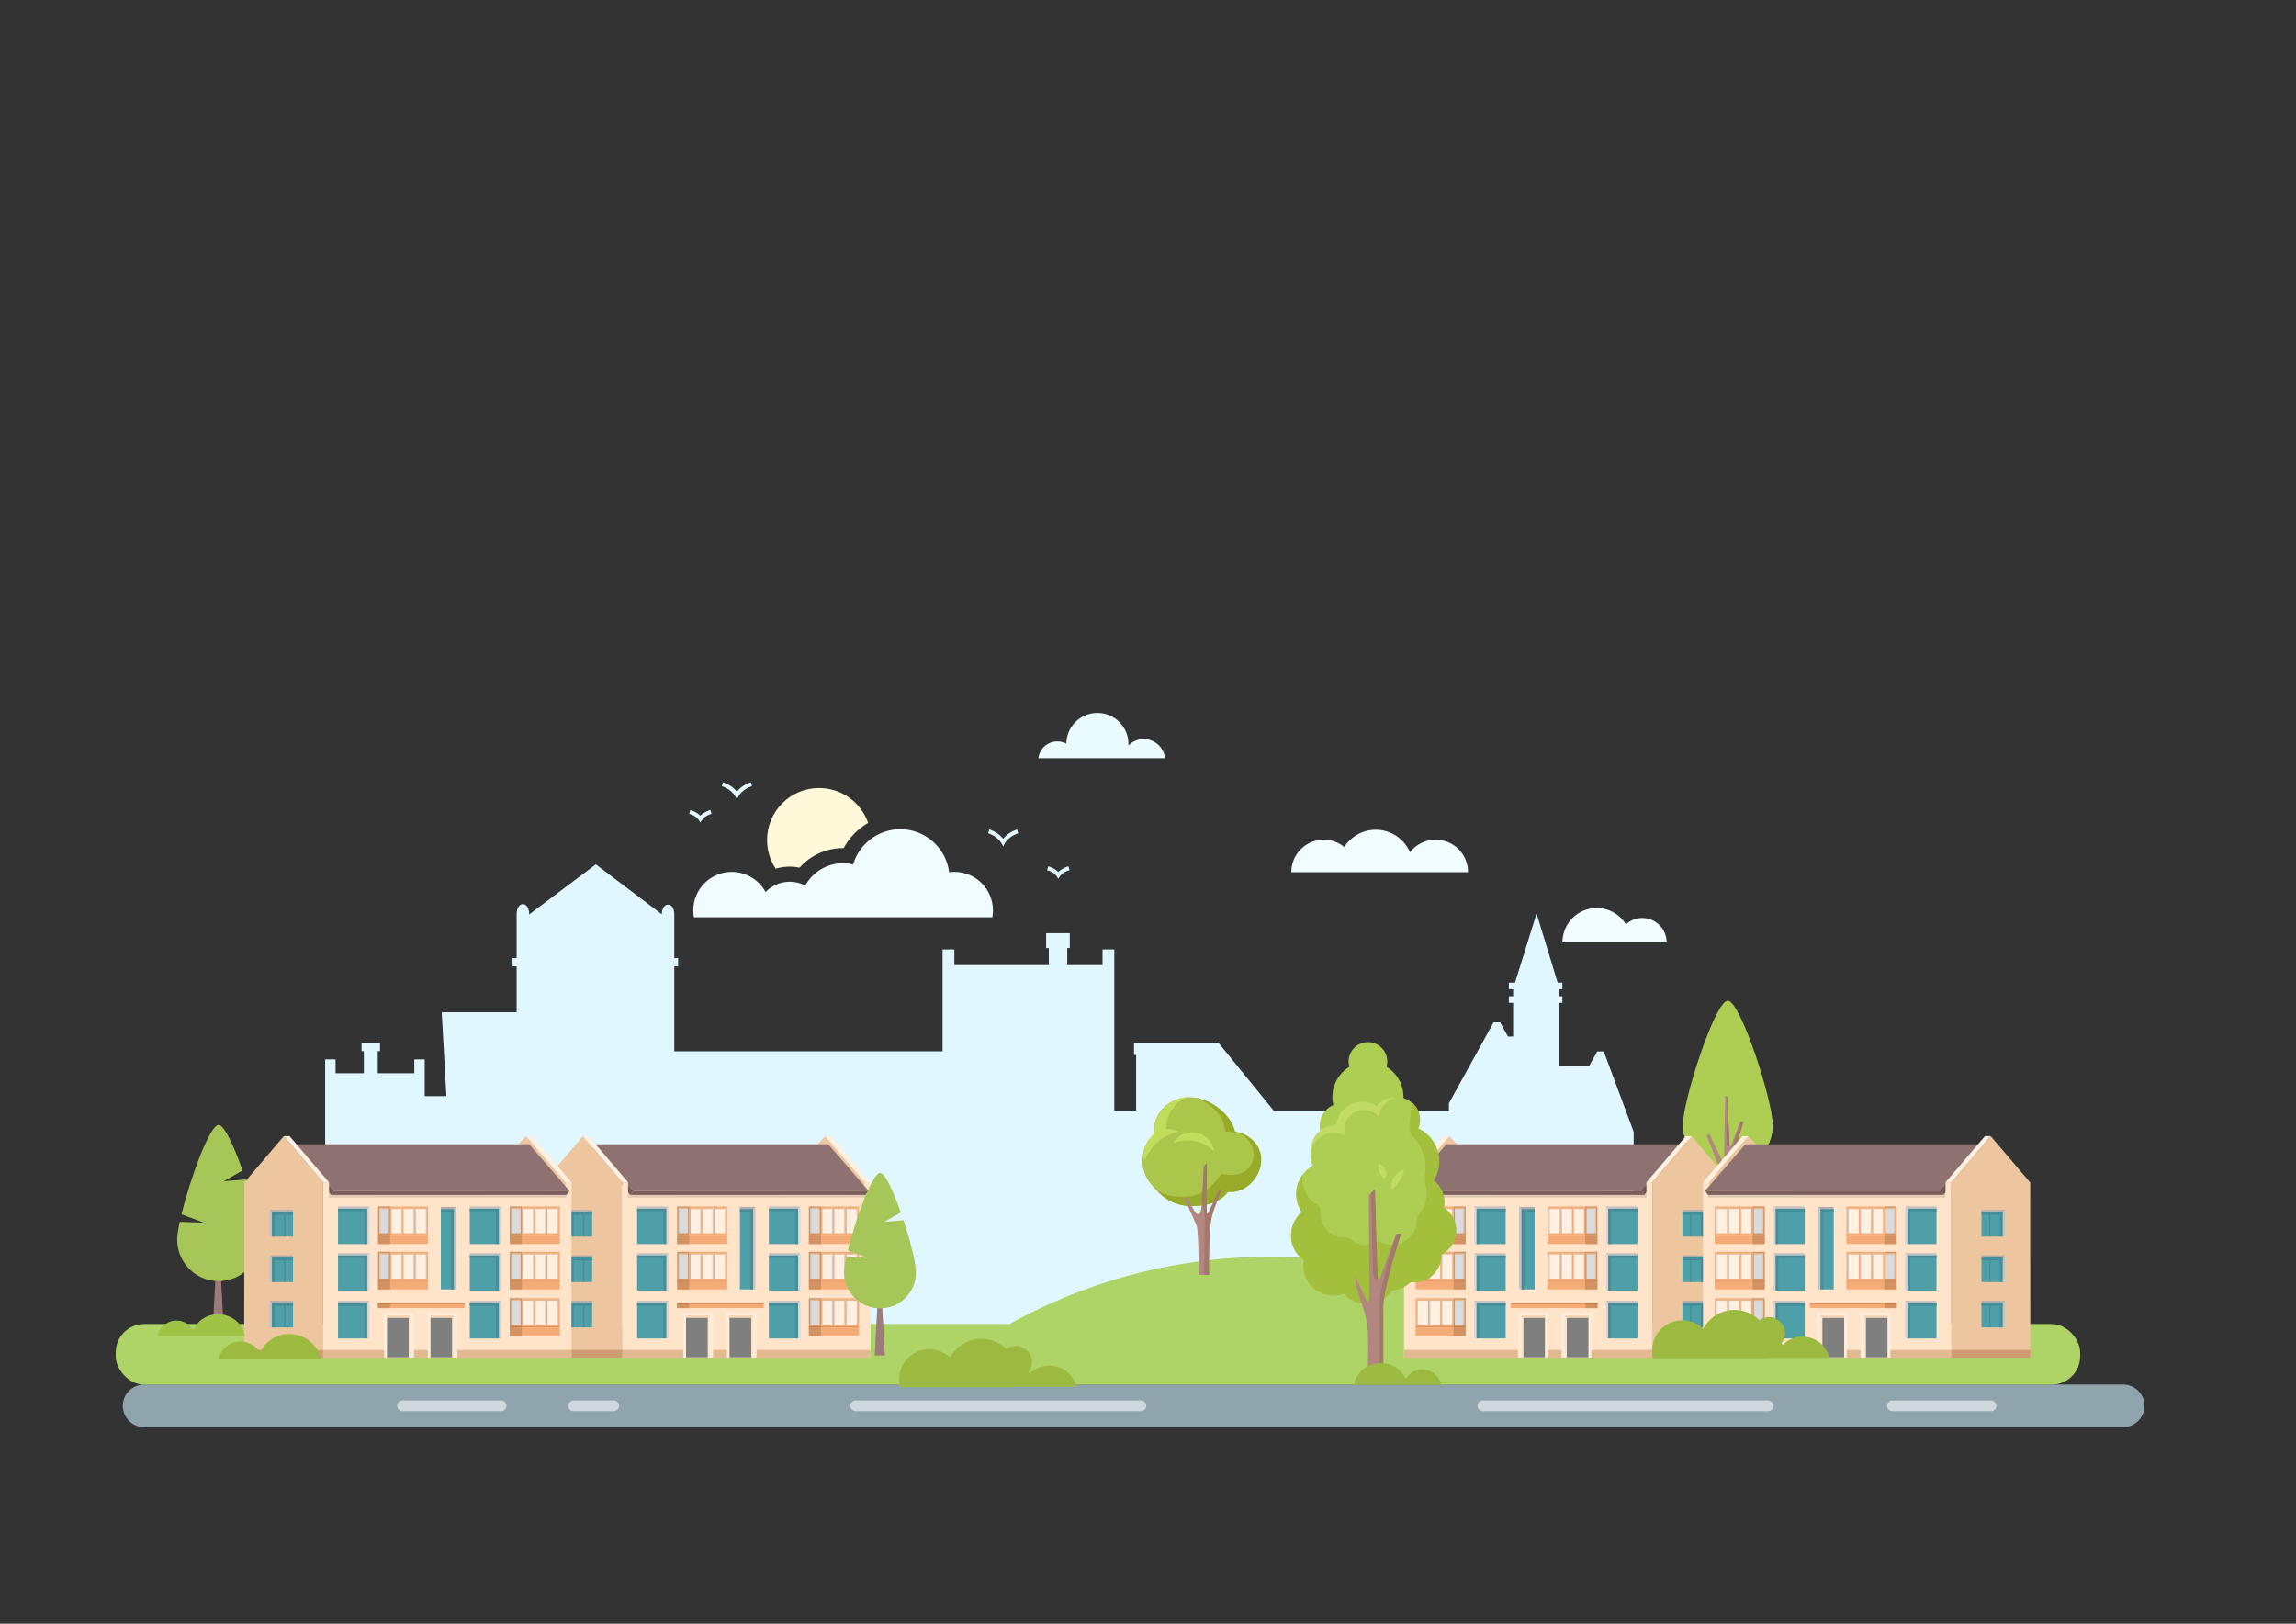 <?xml version="1.0" encoding="UTF-8"?><svg id="Ebene_1" xmlns="http://www.w3.org/2000/svg" viewBox="0 0 841.89 595.28"><rect x="0" y="0" width="841.89" height="595.28" fill="#333333" stroke="none"/><defs><style>.cls-1{opacity:.12;}.cls-2{fill:#f4ab76;}.cls-3{fill:#ebfcff;}.cls-4{fill:#f0fcff;}.cls-5{fill:#fff0e1;}.cls-6{fill:#ffeddc;}.cls-7{fill:#fff9d9;}.cls-8{fill:#ffe4ca;}.cls-9{fill:#f2d2b1;}.cls-10{fill:#edc69f;}.cls-11{fill:#7f7f7f;}.cls-12{fill:#97aa29;}.cls-13{fill:#9fc445;}.cls-14{fill:#9e7a7a;}.cls-15{fill:#9cba3f;}.cls-16{fill:#90a4ae;}.cls-17{fill:#c1dd5b;}.cls-18{fill:#8e7272;}.cls-19{fill:#cecdcc;}.cls-20{fill:#ce9b72;}.cls-21{fill:#b2877f;}.cls-22{fill:#adce52;}.cls-23{fill:#a6c658;}.cls-24{fill:#a3bf3c;}.cls-25{fill:#c2db67;}.cls-26{fill:#d39262;}.cls-27{fill:#cfd8dc;}.cls-28{fill:#c47e4e;}.cls-29{fill:#c4c2c2;}.cls-30{fill:#d6d6d6;}.cls-31{fill:#dbdbdb;}.cls-32{fill:#e08f58;}.cls-33{fill:#afaeae;}.cls-34{fill:#aed366;}.cls-35{fill:#abc64a;}.cls-36{fill:#e2b991;}.cls-37{fill:#e1f7ff;}.cls-38{fill:#725757;}.cls-39{fill:#a3786d;}.cls-40{fill:#4e9fa8;}.cls-41{fill:#7c5d5d;}.cls-42{fill:#448d99;}</style></defs><path class="cls-4" d="M538.3,319.75v-.02c0-6.57-5.32-11.89-11.89-11.89-3.82,0-7.21,1.8-9.39,4.6-2.11-4.85-6.95-8.24-12.57-8.24-4.85,0-9.11,2.52-11.54,6.32-2.05-1.68-4.67-2.68-7.52-2.68-6.57,0-11.89,5.32-11.89,11.89v.02h64.81Z"/><path class="cls-4" d="M602.2,336.54c-2.31,0-4.41,.89-6,2.33-2.22-3.59-6.18-5.99-10.71-5.99-6.95,0-12.59,5.64-12.59,12.59h38.21c0-4.93-4-8.92-8.92-8.92Z"/><path class="cls-3" d="M427.2,277.96c-.43-3.95-3.77-7.02-7.83-7.02-2.2,0-4.19,.9-5.62,2.36,0-.18,.03-.36,.03-.55,0-6.29-5.1-11.39-11.39-11.39s-11.32,5.03-11.39,11.27c-.98-.53-2.11-.83-3.3-.83-3.59,0-6.54,2.69-6.96,6.16h46.46Z"/><path class="cls-7" d="M289.6,317.71c1.21,0,2.41,.12,3.59,.37,3.98-4.49,9.74-7.15,15.89-7.15,.09,0,.17,0,.26,0,2.09-3.88,5.24-7.07,8.99-9.25-2.6-7.44-9.67-12.78-18-12.78-10.53,0-19.06,8.53-19.06,19.06,0,3.88,1.16,7.49,3.16,10.51,1.65-.5,3.39-.76,5.16-.76Z"/><path class="cls-4" d="M254.43,336.3c-.15-.83-.23-1.67-.23-2.54,0-7.8,6.32-14.11,14.11-14.11,5.36,0,10.01,2.98,12.41,7.38,2.24-2.33,5.39-3.78,8.87-3.78,2.06,0,3.99,.51,5.69,1.4,2.67-4.87,7.84-8.18,13.79-8.18,1.29,0,2.54,.16,3.74,.45,2.22-7.47,9.13-12.92,17.31-12.92,9.2,0,16.79,6.89,17.91,15.78,.63-.09,1.28-.14,1.94-.14,7.8,0,14.12,6.32,14.12,14.11,0,.87-.08,1.72-.23,2.54h-109.44Z"/><path class="cls-37" d="M270.2,293.04c-.36-.67-1.52-3.56-5.53-4.84l.44-1.4c2.67,.85,4.28,2.41,5.09,3.41,.81-1,2.42-2.55,5.09-3.41l.44,1.4c-3.5,1.12-4.87,3.61-4.89,3.63l-.65,1.2Z"/><path class="cls-37" d="M367.84,310.33c-.36-.67-1.52-3.56-5.53-4.84l.44-1.4c2.67,.85,4.28,2.41,5.09,3.41,.81-1,2.42-2.55,5.09-3.41l.44,1.4c-3.5,1.12-4.87,3.61-4.89,3.63l-.65,1.2Z"/><path class="cls-37" d="M256.8,301.53c-.46-.73-1.2-2.37-4.09-3.16l.39-1.41c1.87,.51,3.06,1.43,3.71,2.08,.65-.65,1.83-1.57,3.71-2.08l.39,1.41c-2.77,.76-3.53,2.28-4.1,3.16Z"/><path class="cls-37" d="M388.05,322.18c-.46-.73-1.2-2.37-4.09-3.16l.39-1.41c1.87,.51,3.06,1.43,3.71,2.08,.65-.65,1.83-1.57,3.71-2.08l.39,1.41c-2.77,.76-3.53,2.28-4.1,3.16Z"/><path class="cls-37" d="M599.04,414.98h0l-10.98-29.51h-2.4l-2.88,5.21h-11.11v-23.04h1.21v-2.4h-1.21v-2.6h1.21v-2.4h-1.72l-7.74-25.35v.03l-7.9,25.33h-2.26v2.4h1.57c0,7.68,0-5.27,0,2.6h-1.57v2.4h1.57v12.34l-1.88,.03-2.89-5.21h-2.4l-16.38,29.67v2.66h-64.28l-20.21-24.83h-30.97v4.45h.77v20.38h-8v-59.08h-4.32v5.76h-12.94v-6.26h.93v-5.44h-8.67v5.44h.98v6.26h-34.63v-5.76h-4.32v37.37h-98.38v-31.13h1.41v-3.04h-1.41v-16.11c0-4.63-4.57-4.7-4.57,.03l-24.19-18.29-24.46,18.37v-.3c0-1.95-1.02-3.52-2.29-3.52s-2.29,1.58-2.29,3.52v4.7h0v11.6h-1.5v3.04h1.5v16.81h-27.48l1.73,30.75h-7.96v-13.47h-3.81v5.07h-13.4v-6.26h0v-1.84h.83v-3.07h-6.77v3.07h.84v8.11h-10.38v-5.07h-3.81v48.8h-.02v3.41h.02v57.57h3.81v-.18h35.83v-.05h3.39v-1.05h51.23v.24h73.22v-.23h25.31v-.02h87.15v.6h4.32v-.2h64.63v-.06h3.85v-.34h82.48v-.06h44.63l-.05-81.86Z"/><g><path class="cls-16" d="M778.52,523.21H52.83c-4.31,0-7.8-3.49-7.8-7.8h0c0-4.31,3.49-7.8,7.8-7.8H778.52c4.31,0,7.8,3.49,7.8,7.8h0c0,4.31-3.49,7.8-7.8,7.8Z"/><path class="cls-27" d="M225.03,517.38h-14.73c-1.09,0-1.97-.88-1.97-1.97h0c0-1.09,.88-1.97,1.97-1.97h14.73c1.09,0,1.97,.88,1.97,1.97h0c0,1.09-.88,1.97-1.97,1.97Z"/><path class="cls-27" d="M730.06,517.38h-36.15c-1.09,0-1.97-.88-1.97-1.97h0c0-1.09,.88-1.97,1.97-1.97h36.15c1.09,0,1.97,.88,1.97,1.97h0c0,1.09-.88,1.97-1.97,1.97Z"/><path class="cls-27" d="M183.75,517.38h-36.15c-1.09,0-1.97-.88-1.97-1.97h0c0-1.09,.88-1.97,1.97-1.97h36.15c1.09,0,1.97,.88,1.97,1.97h0c0,1.09-.88,1.97-1.97,1.97Z"/><path class="cls-27" d="M648.28,517.38h-104.55c-1.09,0-1.97-.88-1.97-1.97h0c0-1.09,.88-1.97,1.97-1.97h104.55c1.09,0,1.97,.88,1.97,1.97h0c0,1.09-.88,1.97-1.97,1.97Z"/><path class="cls-27" d="M418.33,517.38h-104.55c-1.09,0-1.97-.88-1.97-1.97h0c0-1.09,.88-1.97,1.97-1.97h104.55c1.09,0,1.97,.88,1.97,1.97h0c0,1.09-.88,1.97-1.97,1.97Z"/></g><rect class="cls-34" x="42.43" y="485.41" width="720.32" height="22.23" rx="10.42" ry="10.42"/><path class="cls-34" d="M567.63,489.07c-29.74-17.98-64.61-28.33-101.9-28.33s-72.16,10.35-101.9,28.33h203.79Z"/><g><path class="cls-22" d="M617.04,412.57c0,9.11,7.39,16.5,16.5,16.5s16.5-7.39,16.5-16.5-11.85-45.69-16.5-45.69-16.5,36.58-16.5,45.69Z"/><path class="cls-21" d="M632.59,401.54l-.92,50.63h3.86s-.02-19.35-.02-24.58,3.77-16.42,3.77-16.42l-1.17,.1-3.3,8.63c-.14,.42-.75,.33-.76-.11l-.63-17.56-.82-.7Z"/><g><path class="cls-39" d="M633.04,419.21c.02,.62,.57,1.09,1.23,.93-.19-.17-.74-17.51-.75-17.76l-.37-.38-.11,17.21Z"/><path class="cls-39" d="M639.39,411.17l-1.17,.1c-1.55,4.25-3.65,11.42-3.65,15.92,0,4.89,.02,21.36,.03,24.94h1.05s-.02-19.33-.02-24.55,3.77-16.4,3.77-16.4Z"/></g><polygon class="cls-21" points="626.75 415.71 632.47 427.58 632.47 433.44 625.77 416.16 626.75 415.71"/></g><g><path class="cls-14" d="M82.15,489.61c-2.3-43.35-2.1-39.22-2.1-40.65l-.03,.5-.03-.5c0,1.42,.2-2.7-2.1,40.65h4.26Z"/><path class="cls-23" d="M90.08,432.41l-8.04,.65,6.91-3.96c-.96-2.71-5.95-16.69-8.82-16.69-3.3,.14-10.42,19.8-13.59,32.78l8.17,3.06-8.81-.3c-.59,2.76-.93,5.05-.93,6.54,0,8.38,6.78,15.18,15.16,15.19h.04c8.39,0,15.19-6.8,15.19-15.19,0-3.89-2.34-13.2-5.28-22.08Z"/></g><g><polygon class="cls-10" points="286.21 433.54 302.64 416.53 317.06 433.44 317.06 497.69 286.18 497.69 286.21 433.54"/><rect class="cls-8" x="229.93" y="436.55" width="87.37" height="61.13"/><polygon class="cls-5" points="317.06 433.44 302.64 416.53 304.76 416.53 319.2 433.45 317.06 433.44"/><rect class="cls-8" x="317.06" y="433.45" width="2.15" height="64.24"/><polygon class="cls-18" points="217.39 419.51 303.72 419.51 318.51 436.61 232.16 436.61 217.39 419.51"/><polygon class="cls-41" points="232.16 436.61 231.08 438.08 317.38 438.08 318.49 436.58 232.16 436.61"/><polygon class="cls-38" points="217.39 419.51 232.16 436.61 231.08 438.08 217.02 421.03 217.39 419.51"/><polygon class="cls-10" points="199.26 433.54 213.74 416.53 228.15 433.44 228.15 497.69 199.22 497.69 199.26 433.54"/><polygon class="cls-5" points="228.15 433.44 213.74 416.53 215.86 416.53 230.3 433.45 228.15 433.44"/><rect class="cls-8" x="228.15" y="433.45" width="2.15" height="64.24"/><polygon class="cls-1" points="317.38 438.08 317.39 439.05 230.3 439.07 230.3 437.13 231.08 438.08 317.38 438.08"/><g><rect class="cls-5" x="252.98" y="442.55" width="13.3" height="9.79"/><polygon class="cls-19" points="266.26 442.77 265.78 443.26 265.78 452.63 266.43 452.63 266.26 442.77"/><polygon class="cls-36" points="265.78 443.26 261.89 443.26 261.89 442.69 266.39 442.69 265.78 443.26"/><polygon class="cls-19" points="261.71 442.77 261.23 443.26 261.23 452.63 261.87 452.63 261.71 442.77"/><polygon class="cls-36" points="261.23 443.26 257.34 443.26 257.34 442.69 261.84 442.69 261.23 443.26"/><polygon class="cls-19" points="257.25 442.77 256.76 443.26 256.76 452.63 257.41 452.63 257.25 442.77"/><polygon class="cls-36" points="256.76 443.26 252.88 443.26 252.88 442.69 257.37 442.69 256.76 443.26"/><rect class="cls-31" x="248.57" y="442.55" width="3.86" height="9.79"/><polygon class="cls-19" points="248.77 442.77 249.25 443.26 249.25 452.63 248.61 452.63 248.77 442.77"/><polygon class="cls-36" points="249.25 443.26 252.75 443.26 252.75 442.69 248.64 442.69 249.25 443.26"/><rect class="cls-32" x="248.31" y="452.59" width="18.35" height=".49"/><rect class="cls-2" x="248.31" y="453.07" width="18.35" height="3.01"/><rect class="cls-28" x="248.28" y="452.59" width="4.44" height=".49"/><rect class="cls-26" x="248.28" y="453.07" width="4.45" height="3.03"/><path class="cls-26" d="M248.28,442.29v10.32h4.48v-10.32h-4.48Zm3.99,9.83h-3.5v-9.35h3.5v9.35Z"/><path class="cls-2" d="M252.75,442.31v10.32h13.89v-10.32h-13.89Zm13.4,9.83h-12.92v-9.35h12.92v9.35Z"/><rect class="cls-2" x="261.63" y="442.69" width=".49" height="9.58"/><rect class="cls-2" x="257.14" y="442.69" width=".49" height="9.58"/></g><g><rect class="cls-40" x="233.62" y="443.06" width="10.75" height="13.04"/><g><polygon class="cls-29" points="245.15 442.28 244.28 443.17 233.61 443.17 233.61 442.3 233.61 442.28 245.15 442.28"/><polygon class="cls-30" points="244.28 443.16 244.28 456.09 245.16 456.08 245.16 442.28 244.28 443.16"/></g><rect class="cls-42" x="243.31" y="443.19" width=".97" height="12.87"/><rect class="cls-42" x="238.44" y="438.32" width=".97" height="10.62" transform="translate(-204.7 682.55) rotate(-90)"/></g><g><rect class="cls-5" x="252.98" y="459.19" width="13.3" height="9.79"/><polygon class="cls-19" points="266.26 459.41 265.78 459.89 265.78 469.27 266.43 469.27 266.26 459.41"/><polygon class="cls-36" points="265.78 459.89 261.89 459.89 261.89 459.32 266.39 459.32 265.78 459.89"/><polygon class="cls-19" points="261.71 459.41 261.23 459.89 261.23 469.27 261.87 469.27 261.71 459.41"/><polygon class="cls-36" points="261.23 459.89 257.34 459.89 257.34 459.32 261.84 459.32 261.23 459.89"/><polygon class="cls-19" points="257.25 459.41 256.76 459.89 256.76 469.27 257.41 469.27 257.25 459.41"/><polygon class="cls-36" points="256.76 459.89 252.88 459.89 252.88 459.32 257.37 459.32 256.76 459.89"/><rect class="cls-31" x="248.57" y="459.19" width="3.86" height="9.79"/><polygon class="cls-19" points="248.77 459.41 249.25 459.89 249.25 469.27 248.61 469.27 248.77 459.41"/><polygon class="cls-36" points="249.25 459.89 252.75 459.89 252.75 459.32 248.64 459.32 249.25 459.89"/><rect class="cls-32" x="248.31" y="469.22" width="18.35" height=".49"/><rect class="cls-2" x="248.31" y="469.71" width="18.35" height="3.01"/><rect class="cls-28" x="248.28" y="469.22" width="4.44" height=".49"/><rect class="cls-26" x="248.28" y="469.71" width="4.45" height="3.03"/><path class="cls-26" d="M248.28,458.92v10.32h4.48v-10.32h-4.48Zm3.99,9.83h-3.5v-9.35h3.5v9.35Z"/><path class="cls-2" d="M252.75,458.94v10.32h13.89v-10.32h-13.89Zm13.4,9.83h-12.92v-9.35h12.92v9.35Z"/><rect class="cls-2" x="261.63" y="459.33" width=".49" height="9.58"/><rect class="cls-2" x="257.14" y="459.33" width=".49" height="9.58"/></g><g><rect class="cls-40" x="233.62" y="460.18" width="10.75" height="13.04"/><g><polygon class="cls-29" points="245.15 459.4 244.28 460.29 233.61 460.29 233.61 459.42 233.61 459.4 245.15 459.4"/><polygon class="cls-30" points="244.28 460.28 244.28 473.21 245.16 473.2 245.16 459.4 244.28 460.28"/></g><rect class="cls-42" x="243.31" y="460.31" width=".97" height="12.87"/><rect class="cls-42" x="238.44" y="455.44" width=".97" height="10.62" transform="translate(-221.82 699.67) rotate(-90)"/></g><g><rect class="cls-40" x="233.62" y="477.66" width="10.75" height="13.04"/><g><polygon class="cls-29" points="245.15 476.88 244.28 477.77 233.61 477.77 233.61 476.9 233.61 476.88 245.15 476.88"/><polygon class="cls-30" points="244.28 477.76 244.28 490.7 245.16 490.69 245.16 476.89 244.28 477.76"/></g><rect class="cls-42" x="243.31" y="477.79" width=".97" height="12.87"/><rect class="cls-42" x="238.44" y="472.92" width=".97" height="10.62" transform="translate(-239.3 717.15) rotate(-90)"/></g><g><rect class="cls-5" x="301.29" y="442.55" width="13.3" height="9.79"/><polygon class="cls-19" points="314.57 442.77 314.09 443.26 314.09 452.63 314.74 452.63 314.57 442.77"/><polygon class="cls-36" points="314.09 443.26 310.2 443.26 310.2 442.69 314.7 442.69 314.09 443.26"/><polygon class="cls-19" points="310.02 442.77 309.53 443.26 309.53 452.63 310.18 452.63 310.02 442.77"/><polygon class="cls-36" points="309.53 443.26 305.65 443.26 305.65 442.69 310.15 442.69 309.53 443.26"/><polygon class="cls-19" points="305.55 442.77 305.07 443.26 305.07 452.63 305.72 452.63 305.55 442.77"/><polygon class="cls-36" points="305.07 443.26 301.19 443.26 301.19 442.69 305.68 442.69 305.07 443.26"/><rect class="cls-31" x="296.88" y="442.55" width="3.86" height="9.79"/><polygon class="cls-19" points="297.08 442.77 297.56 443.26 297.56 452.63 296.91 452.63 297.08 442.77"/><polygon class="cls-36" points="297.56 443.26 301.06 443.26 301.06 442.69 296.95 442.69 297.56 443.26"/><rect class="cls-32" x="296.62" y="452.59" width="18.35" height=".49"/><rect class="cls-2" x="296.62" y="453.07" width="18.35" height="3.01"/><rect class="cls-28" x="296.59" y="452.59" width="4.44" height=".49"/><rect class="cls-26" x="296.59" y="453.07" width="4.45" height="3.03"/><path class="cls-26" d="M296.59,442.29v10.32h4.48v-10.32h-4.48Zm3.99,9.83h-3.5v-9.35h3.5v9.35Z"/><path class="cls-2" d="M301.06,442.31v10.32h13.89v-10.32h-13.89Zm13.4,9.83h-12.92v-9.35h12.92v9.35Z"/><rect class="cls-2" x="309.94" y="442.69" width=".49" height="9.58"/><rect class="cls-2" x="305.45" y="442.69" width=".49" height="9.58"/></g><g><rect class="cls-40" x="281.93" y="443.06" width="10.75" height="13.04"/><g><polygon class="cls-29" points="293.46 442.28 292.59 443.17 281.92 443.17 281.92 442.3 281.92 442.28 293.46 442.28"/><polygon class="cls-30" points="292.59 443.16 292.59 456.09 293.47 456.08 293.47 442.28 292.59 443.16"/></g><rect class="cls-42" x="291.62" y="443.19" width=".97" height="12.87"/><rect class="cls-42" x="286.75" y="438.32" width=".97" height="10.62" transform="translate(-156.39 730.86) rotate(-90)"/></g><g><rect class="cls-5" x="301.29" y="459.19" width="13.3" height="9.79"/><polygon class="cls-19" points="314.57 459.41 314.09 459.89 314.09 469.27 314.74 469.27 314.57 459.41"/><polygon class="cls-36" points="314.09 459.89 310.2 459.89 310.2 459.32 314.7 459.32 314.09 459.89"/><polygon class="cls-19" points="310.02 459.41 309.53 459.89 309.53 469.27 310.18 469.27 310.02 459.41"/><polygon class="cls-36" points="309.53 459.89 305.65 459.89 305.65 459.32 310.15 459.32 309.53 459.89"/><polygon class="cls-19" points="305.55 459.41 305.07 459.89 305.07 469.27 305.72 469.27 305.55 459.41"/><polygon class="cls-36" points="305.07 459.89 301.19 459.89 301.19 459.32 305.68 459.32 305.07 459.89"/><rect class="cls-31" x="296.88" y="459.19" width="3.86" height="9.79"/><polygon class="cls-19" points="297.08 459.41 297.56 459.89 297.56 469.27 296.91 469.27 297.08 459.41"/><polygon class="cls-36" points="297.56 459.89 301.06 459.89 301.06 459.32 296.95 459.32 297.56 459.89"/><rect class="cls-32" x="296.62" y="469.22" width="18.35" height=".49"/><rect class="cls-2" x="296.62" y="469.71" width="18.35" height="3.01"/><rect class="cls-28" x="296.59" y="469.22" width="4.44" height=".49"/><rect class="cls-26" x="296.59" y="469.71" width="4.45" height="3.03"/><path class="cls-26" d="M296.59,458.92v10.32h4.48v-10.32h-4.48Zm3.99,9.83h-3.5v-9.35h3.5v9.35Z"/><path class="cls-2" d="M301.06,458.94v10.32h13.89v-10.32h-13.89Zm13.4,9.83h-12.92v-9.35h12.92v9.35Z"/><rect class="cls-2" x="309.94" y="459.33" width=".49" height="9.58"/><rect class="cls-2" x="305.45" y="459.33" width=".49" height="9.58"/></g><g><rect class="cls-40" x="281.93" y="460.18" width="10.75" height="13.04"/><g><polygon class="cls-29" points="293.46 459.4 292.59 460.29 281.92 460.29 281.92 459.42 281.92 459.4 293.46 459.4"/><polygon class="cls-30" points="292.59 460.28 292.59 473.21 293.47 473.2 293.47 459.4 292.59 460.28"/></g><rect class="cls-42" x="291.62" y="460.31" width=".97" height="12.87"/><rect class="cls-42" x="286.75" y="455.44" width=".97" height="10.62" transform="translate(-173.51 747.98) rotate(-90)"/></g><g><rect class="cls-5" x="301.29" y="476.19" width="13.3" height="9.79"/><polygon class="cls-19" points="314.57 476.41 314.09 476.89 314.09 486.27 314.74 486.27 314.57 476.41"/><polygon class="cls-36" points="314.09 476.89 310.2 476.89 310.2 476.32 314.7 476.32 314.09 476.89"/><polygon class="cls-19" points="310.02 476.41 309.53 476.89 309.53 486.27 310.18 486.27 310.02 476.41"/><polygon class="cls-36" points="309.53 476.89 305.65 476.89 305.65 476.32 310.15 476.32 309.53 476.89"/><polygon class="cls-19" points="305.55 476.41 305.07 476.89 305.07 486.27 305.72 486.27 305.55 476.41"/><polygon class="cls-36" points="305.07 476.89 301.19 476.89 301.19 476.32 305.68 476.32 305.07 476.89"/><rect class="cls-31" x="296.88" y="476.19" width="3.86" height="9.79"/><polygon class="cls-19" points="297.08 476.41 297.56 476.89 297.56 486.27 296.91 486.27 297.08 476.41"/><polygon class="cls-36" points="297.56 476.89 301.06 476.89 301.06 476.32 296.95 476.32 297.56 476.89"/><rect class="cls-32" x="296.62" y="486.22" width="18.35" height=".49"/><rect class="cls-2" x="296.62" y="486.7" width="18.35" height="3.01"/><rect class="cls-28" x="296.59" y="486.22" width="4.44" height=".49"/><rect class="cls-26" x="296.59" y="486.7" width="4.45" height="3.03"/><path class="cls-26" d="M296.59,475.92v10.32h4.48v-10.32h-4.48Zm3.99,9.83h-3.5v-9.35h3.5v9.35Z"/><path class="cls-2" d="M301.06,475.94v10.32h13.89v-10.32h-13.89Zm13.4,9.83h-12.92v-9.35h12.92v9.35Z"/><rect class="cls-2" x="309.94" y="476.33" width=".49" height="9.58"/><rect class="cls-2" x="305.45" y="476.33" width=".49" height="9.58"/></g><g><rect class="cls-40" x="281.93" y="477.66" width="10.75" height="13.04"/><g><polygon class="cls-29" points="293.46 476.88 292.59 477.77 281.92 477.77 281.92 476.9 281.92 476.88 293.46 476.88"/><polygon class="cls-30" points="292.59 477.76 292.59 490.7 293.47 490.69 293.47 476.89 292.59 477.76"/></g><rect class="cls-42" x="291.62" y="477.79" width=".97" height="12.87"/><rect class="cls-42" x="286.75" y="472.92" width=".97" height="10.62" transform="translate(-190.99 765.46) rotate(-90)"/></g><g><rect class="cls-40" x="271.31" y="443.24" width="4.89" height="29.47"/><g><polygon class="cls-33" points="276.98 442.46 276.11 443.35 271.3 443.35 271.3 442.48 271.3 442.46 276.98 442.46"/><polygon class="cls-29" points="276.11 443.34 276.11 472.71 276.98 472.7 276.98 442.47 276.11 443.34"/></g><rect class="cls-42" x="275.14" y="443.37" width=".97" height="29.31"/><rect class="cls-42" x="273.2" y="441.43" width=".97" height="4.76" transform="translate(-170.12 717.49) rotate(-90)"/></g><g><rect class="cls-11" x="251.52" y="483.04" width="8.1" height="14.58"/><g><polygon class="cls-9" points="260.41 482.26 259.53 483.15 251.51 483.15 251.51 482.28 251.51 482.26 260.41 482.26"/><polygon class="cls-8" points="259.53 483.14 259.53 497.62 260.41 497.61 260.41 482.26 259.53 483.14"/></g></g><polygon class="cls-6" points="261.45 481.22 250.5 481.22 250.49 497.62 251.52 497.62 251.52 482.25 260.4 482.25 260.4 497.62 261.43 497.62 261.45 481.22"/><g><rect class="cls-11" x="267.45" y="483.04" width="8.1" height="14.58"/><g><polygon class="cls-9" points="276.34 482.26 275.46 483.15 267.45 483.15 267.44 482.28 267.44 482.26 276.34 482.26"/><polygon class="cls-8" points="275.46 483.14 275.46 497.62 276.34 497.61 276.34 482.26 275.46 483.14"/></g></g><polygon class="cls-6" points="277.38 481.22 266.43 481.22 266.42 497.62 267.45 497.62 267.45 482.25 276.33 482.25 276.33 497.62 277.36 497.62 277.38 481.22"/><rect class="cls-36" x="228.1" y="494.9" width="22.42" height="2.83"/><rect class="cls-36" x="261.45" y="494.9" width="5.1" height="2.83"/><rect class="cls-36" x="277.4" y="494.9" width="41.77" height="2.83"/><rect class="cls-20" x="199.24" y="494.9" width="28.9" height="2.83"/><g><rect class="cls-40" x="209.31" y="444.35" width="7.8" height="9.01"/><g><polygon class="cls-33" points="208.52 443.57 209.4 444.47 217.12 444.47 217.12 443.59 217.12 443.57 208.52 443.57"/><polygon class="cls-29" points="209.4 444.45 209.4 453.37 208.52 453.36 208.52 443.58 209.4 444.45"/></g><rect class="cls-42" x="209.4" y="444.48" width=".97" height="8.85" transform="translate(419.76 897.82) rotate(180)"/><rect class="cls-42" x="212.79" y="441.08" width=".97" height="7.67" transform="translate(-231.64 658.2) rotate(-90)"/><rect class="cls-42" x="213.8" y="444.79" width=".5" height="8.5" transform="translate(428.11 898.07) rotate(180)"/></g><g><rect class="cls-40" x="209.31" y="461.01" width="7.8" height="9.01"/><g><polygon class="cls-33" points="208.52 460.23 209.4 461.12 217.12 461.12 217.12 460.24 217.12 460.23 208.52 460.23"/><polygon class="cls-29" points="209.4 461.1 209.4 470.02 208.52 470.01 208.52 460.23 209.4 461.1"/></g><rect class="cls-42" x="209.4" y="461.13" width=".97" height="8.85" transform="translate(419.76 931.12) rotate(180)"/><rect class="cls-42" x="212.79" y="457.74" width=".97" height="7.67" transform="translate(-248.3 674.85) rotate(-90)"/><rect class="cls-42" x="213.8" y="461.44" width=".5" height="8.5" transform="translate(428.11 931.38) rotate(180)"/></g><g><rect class="cls-40" x="209.31" y="477.66" width="7.8" height="9.01"/><g><polygon class="cls-33" points="208.52 476.88 209.4 477.77 217.12 477.77 217.12 476.9 217.12 476.88 208.52 476.88"/><polygon class="cls-29" points="209.4 477.76 209.4 486.67 208.52 486.66 208.52 476.88 209.4 477.76"/></g><rect class="cls-42" x="209.4" y="477.79" width=".97" height="8.85" transform="translate(419.76 964.43) rotate(180)"/><rect class="cls-42" x="212.79" y="474.39" width=".97" height="7.67" transform="translate(-264.95 691.5) rotate(-90)"/><rect class="cls-42" x="213.8" y="478.09" width=".5" height="8.5" transform="translate(428.11 964.68) rotate(180)"/></g><g><rect class="cls-32" x="248.25" y="477.7" width="31.83" height=".49"/><rect class="cls-2" x="248.25" y="478.18" width="31.83" height="1.38"/><rect class="cls-28" x="248.22" y="477.7" width="4.44" height=".49"/><rect class="cls-26" x="248.22" y="478.18" width="4.45" height="1.4"/></g></g><g><polygon class="cls-10" points="176.54 433.54 192.97 416.53 207.39 433.44 207.39 497.69 176.51 497.69 176.54 433.54"/><rect class="cls-8" x="120.27" y="436.55" width="87.37" height="61.13"/><polygon class="cls-5" points="207.39 433.44 192.97 416.53 195.09 416.53 209.53 433.45 207.39 433.44"/><rect class="cls-8" x="207.39" y="433.45" width="2.15" height="64.24"/><polygon class="cls-18" points="107.72 419.51 194.05 419.51 208.85 436.61 122.49 436.61 107.72 419.51"/><polygon class="cls-41" points="122.49 436.61 121.41 438.08 207.71 438.08 208.82 436.58 122.49 436.61"/><polygon class="cls-38" points="107.72 419.51 122.49 436.61 121.41 438.08 107.35 421.03 107.72 419.51"/><polygon class="cls-10" points="89.59 433.54 104.07 416.53 118.49 433.44 118.49 497.69 89.55 497.69 89.59 433.54"/><polygon class="cls-5" points="118.49 433.44 104.07 416.53 106.19 416.53 120.63 433.45 118.49 433.44"/><rect class="cls-8" x="118.49" y="433.45" width="2.15" height="64.24"/><polygon class="cls-1" points="207.71 438.08 207.72 439.05 120.63 439.07 120.63 437.13 121.41 438.08 207.71 438.08"/><g><rect class="cls-5" x="143.31" y="442.55" width="13.3" height="9.79"/><polygon class="cls-19" points="156.59 442.77 156.11 443.26 156.11 452.63 156.76 452.63 156.59 442.77"/><polygon class="cls-36" points="156.11 443.26 152.23 443.26 152.23 442.69 156.72 442.69 156.11 443.26"/><polygon class="cls-19" points="152.04 442.77 151.56 443.26 151.56 452.63 152.21 452.63 152.04 442.77"/><polygon class="cls-36" points="151.56 443.26 147.67 443.26 147.67 442.69 152.17 442.69 151.56 443.26"/><polygon class="cls-19" points="147.58 442.77 147.1 443.26 147.1 452.63 147.74 452.63 147.58 442.77"/><polygon class="cls-36" points="147.1 443.26 143.21 443.26 143.21 442.69 147.71 442.69 147.1 443.26"/><rect class="cls-31" x="138.9" y="442.55" width="3.86" height="9.79"/><polygon class="cls-19" points="139.1 442.77 139.58 443.26 139.58 452.63 138.94 452.63 139.1 442.77"/><polygon class="cls-36" points="139.58 443.26 143.08 443.26 143.08 442.69 138.97 442.69 139.58 443.26"/><rect class="cls-32" x="138.64" y="452.59" width="18.35" height=".49"/><rect class="cls-2" x="138.64" y="453.07" width="18.35" height="3.01"/><rect class="cls-28" x="138.61" y="452.59" width="4.44" height=".49"/><rect class="cls-26" x="138.61" y="453.07" width="4.45" height="3.03"/><path class="cls-26" d="M138.61,442.29v10.32h4.48v-10.32h-4.48Zm3.99,9.83h-3.5v-9.35h3.5v9.35Z"/><path class="cls-2" d="M143.08,442.31v10.32h13.89v-10.32h-13.89Zm13.4,9.83h-12.92v-9.35h12.92v9.35Z"/><rect class="cls-2" x="151.96" y="442.69" width=".49" height="9.58"/><rect class="cls-2" x="147.47" y="442.69" width=".49" height="9.58"/></g><g><rect class="cls-40" x="123.95" y="443.06" width="10.75" height="13.04"/><g><polygon class="cls-29" points="135.48 442.28 134.61 443.17 123.95 443.17 123.94 442.3 123.94 442.28 135.48 442.28"/><polygon class="cls-30" points="134.61 443.16 134.61 456.09 135.49 456.08 135.49 442.28 134.61 443.16"/></g><rect class="cls-42" x="133.64" y="443.19" width=".97" height="12.87"/><rect class="cls-42" x="128.77" y="438.32" width=".97" height="10.62" transform="translate(-314.37 572.88) rotate(-90)"/></g><g><rect class="cls-5" x="143.31" y="459.19" width="13.3" height="9.79"/><polygon class="cls-19" points="156.59 459.41 156.11 459.89 156.11 469.27 156.76 469.27 156.59 459.41"/><polygon class="cls-36" points="156.11 459.89 152.23 459.89 152.23 459.32 156.72 459.32 156.11 459.89"/><polygon class="cls-19" points="152.04 459.41 151.56 459.89 151.56 469.27 152.21 469.27 152.04 459.41"/><polygon class="cls-36" points="151.56 459.89 147.67 459.89 147.67 459.32 152.17 459.32 151.56 459.89"/><polygon class="cls-19" points="147.58 459.41 147.1 459.89 147.1 469.27 147.74 469.27 147.58 459.41"/><polygon class="cls-36" points="147.1 459.89 143.21 459.89 143.21 459.32 147.71 459.32 147.1 459.89"/><rect class="cls-31" x="138.9" y="459.19" width="3.86" height="9.79"/><polygon class="cls-19" points="139.1 459.41 139.58 459.89 139.58 469.27 138.94 469.27 139.1 459.41"/><polygon class="cls-36" points="139.58 459.89 143.08 459.89 143.08 459.32 138.97 459.32 139.58 459.89"/><rect class="cls-32" x="138.64" y="469.22" width="18.35" height=".49"/><rect class="cls-2" x="138.64" y="469.71" width="18.35" height="3.01"/><rect class="cls-28" x="138.61" y="469.22" width="4.44" height=".49"/><rect class="cls-26" x="138.61" y="469.71" width="4.45" height="3.03"/><path class="cls-26" d="M138.61,458.92v10.32h4.48v-10.32h-4.48Zm3.99,9.83h-3.5v-9.35h3.5v9.35Z"/><path class="cls-2" d="M143.08,458.94v10.32h13.89v-10.32h-13.89Zm13.4,9.83h-12.92v-9.35h12.92v9.35Z"/><rect class="cls-2" x="151.96" y="459.33" width=".49" height="9.58"/><rect class="cls-2" x="147.47" y="459.33" width=".49" height="9.58"/></g><g><rect class="cls-40" x="123.95" y="460.18" width="10.75" height="13.04"/><g><polygon class="cls-29" points="135.48 459.4 134.61 460.29 123.95 460.29 123.94 459.42 123.94 459.4 135.48 459.4"/><polygon class="cls-30" points="134.61 460.28 134.61 473.21 135.49 473.2 135.49 459.4 134.61 460.28"/></g><rect class="cls-42" x="133.64" y="460.31" width=".97" height="12.87"/><rect class="cls-42" x="128.77" y="455.44" width=".97" height="10.62" transform="translate(-331.49 590) rotate(-90)"/></g><g><rect class="cls-40" x="123.95" y="477.66" width="10.75" height="13.04"/><g><polygon class="cls-29" points="135.48 476.88 134.61 477.77 123.95 477.77 123.94 476.9 123.94 476.88 135.48 476.88"/><polygon class="cls-30" points="134.61 477.76 134.61 490.7 135.49 490.69 135.49 476.89 134.61 477.76"/></g><rect class="cls-42" x="133.64" y="477.79" width=".97" height="12.87"/><rect class="cls-42" x="128.77" y="472.92" width=".97" height="10.62" transform="translate(-348.97 607.49) rotate(-90)"/></g><g><rect class="cls-5" x="191.62" y="442.55" width="13.3" height="9.79"/><polygon class="cls-19" points="204.9 442.77 204.42 443.26 204.42 452.63 205.07 452.63 204.9 442.77"/><polygon class="cls-36" points="204.42 443.26 200.54 443.26 200.54 442.69 205.03 442.69 204.42 443.26"/><polygon class="cls-19" points="200.35 442.77 199.87 443.26 199.87 452.63 200.51 452.63 200.35 442.77"/><polygon class="cls-36" points="199.87 443.26 195.98 443.26 195.98 442.69 200.48 442.69 199.87 443.26"/><polygon class="cls-19" points="195.89 442.77 195.4 443.26 195.4 452.63 196.05 452.63 195.89 442.77"/><polygon class="cls-36" points="195.4 443.26 191.52 443.26 191.52 442.69 196.02 442.69 195.4 443.26"/><rect class="cls-31" x="187.21" y="442.55" width="3.86" height="9.79"/><polygon class="cls-19" points="187.41 442.77 187.89 443.26 187.89 452.63 187.25 452.63 187.41 442.77"/><polygon class="cls-36" points="187.89 443.26 191.39 443.26 191.39 442.69 187.28 442.69 187.89 443.26"/><rect class="cls-32" x="186.95" y="452.59" width="18.35" height=".49"/><rect class="cls-2" x="186.95" y="453.07" width="18.35" height="3.01"/><rect class="cls-28" x="186.92" y="452.59" width="4.44" height=".49"/><rect class="cls-26" x="186.92" y="453.07" width="4.45" height="3.03"/><path class="cls-26" d="M186.92,442.29v10.32h4.48v-10.32h-4.48Zm3.99,9.83h-3.5v-9.35h3.5v9.35Z"/><path class="cls-2" d="M191.39,442.31v10.32h13.89v-10.32h-13.89Zm13.4,9.83h-12.92v-9.35h12.92v9.35Z"/><rect class="cls-2" x="200.27" y="442.69" width=".49" height="9.58"/><rect class="cls-2" x="195.78" y="442.69" width=".49" height="9.58"/></g><g><rect class="cls-40" x="172.26" y="443.06" width="10.75" height="13.04"/><g><polygon class="cls-29" points="183.79 442.28 182.92 443.17 172.25 443.17 172.25 442.3 172.25 442.28 183.79 442.28"/><polygon class="cls-30" points="182.92 443.16 182.92 456.09 183.8 456.08 183.8 442.28 182.92 443.16"/></g><rect class="cls-42" x="181.95" y="443.19" width=".97" height="12.87"/><rect class="cls-42" x="177.08" y="438.32" width=".97" height="10.62" transform="translate(-266.06 621.19) rotate(-90)"/></g><g><rect class="cls-5" x="191.62" y="459.19" width="13.3" height="9.79"/><polygon class="cls-19" points="204.9 459.41 204.42 459.89 204.42 469.27 205.07 469.27 204.9 459.41"/><polygon class="cls-36" points="204.42 459.89 200.54 459.89 200.54 459.32 205.03 459.32 204.42 459.89"/><polygon class="cls-19" points="200.35 459.41 199.87 459.89 199.87 469.27 200.51 469.27 200.35 459.41"/><polygon class="cls-36" points="199.87 459.89 195.98 459.89 195.98 459.32 200.48 459.32 199.87 459.89"/><polygon class="cls-19" points="195.89 459.41 195.4 459.89 195.4 469.27 196.05 469.27 195.89 459.41"/><polygon class="cls-36" points="195.4 459.89 191.52 459.89 191.52 459.32 196.02 459.32 195.4 459.89"/><rect class="cls-31" x="187.21" y="459.19" width="3.86" height="9.79"/><polygon class="cls-19" points="187.41 459.41 187.89 459.89 187.89 469.27 187.25 469.27 187.41 459.41"/><polygon class="cls-36" points="187.89 459.89 191.39 459.89 191.39 459.32 187.28 459.32 187.89 459.89"/><rect class="cls-32" x="186.95" y="469.22" width="18.35" height=".49"/><rect class="cls-2" x="186.95" y="469.71" width="18.35" height="3.01"/><rect class="cls-28" x="186.92" y="469.22" width="4.44" height=".49"/><rect class="cls-26" x="186.92" y="469.71" width="4.45" height="3.03"/><path class="cls-26" d="M186.92,458.92v10.32h4.48v-10.32h-4.48Zm3.99,9.83h-3.5v-9.35h3.5v9.35Z"/><path class="cls-2" d="M191.39,458.94v10.32h13.89v-10.32h-13.89Zm13.4,9.83h-12.92v-9.35h12.92v9.35Z"/><rect class="cls-2" x="200.27" y="459.33" width=".49" height="9.58"/><rect class="cls-2" x="195.78" y="459.33" width=".49" height="9.58"/></g><g><rect class="cls-40" x="172.26" y="460.18" width="10.75" height="13.04"/><g><polygon class="cls-29" points="183.79 459.4 182.92 460.29 172.25 460.29 172.25 459.42 172.25 459.4 183.79 459.4"/><polygon class="cls-30" points="182.92 460.28 182.92 473.21 183.8 473.2 183.8 459.4 182.92 460.28"/></g><rect class="cls-42" x="181.95" y="460.31" width=".97" height="12.87"/><rect class="cls-42" x="177.08" y="455.44" width=".97" height="10.62" transform="translate(-283.18 638.31) rotate(-90)"/></g><g><rect class="cls-5" x="191.62" y="476.19" width="13.3" height="9.79"/><polygon class="cls-19" points="204.9 476.41 204.42 476.89 204.42 486.27 205.07 486.27 204.9 476.41"/><polygon class="cls-36" points="204.42 476.89 200.54 476.89 200.54 476.32 205.03 476.32 204.42 476.89"/><polygon class="cls-19" points="200.35 476.41 199.87 476.89 199.87 486.27 200.51 486.27 200.35 476.41"/><polygon class="cls-36" points="199.87 476.89 195.98 476.89 195.98 476.32 200.48 476.32 199.87 476.89"/><polygon class="cls-19" points="195.89 476.41 195.4 476.89 195.4 486.27 196.05 486.27 195.89 476.41"/><polygon class="cls-36" points="195.4 476.89 191.52 476.89 191.52 476.32 196.02 476.32 195.4 476.89"/><rect class="cls-31" x="187.21" y="476.19" width="3.86" height="9.79"/><polygon class="cls-19" points="187.41 476.41 187.89 476.89 187.89 486.27 187.25 486.27 187.41 476.41"/><polygon class="cls-36" points="187.89 476.89 191.39 476.89 191.39 476.32 187.28 476.32 187.89 476.89"/><rect class="cls-32" x="186.95" y="486.22" width="18.35" height=".49"/><rect class="cls-2" x="186.95" y="486.7" width="18.35" height="3.01"/><rect class="cls-28" x="186.92" y="486.22" width="4.44" height=".49"/><rect class="cls-26" x="186.92" y="486.7" width="4.45" height="3.03"/><path class="cls-26" d="M186.92,475.92v10.32h4.48v-10.32h-4.48Zm3.99,9.83h-3.5v-9.35h3.5v9.35Z"/><path class="cls-2" d="M191.39,475.94v10.32h13.89v-10.32h-13.89Zm13.4,9.83h-12.92v-9.35h12.92v9.35Z"/><rect class="cls-2" x="200.27" y="476.33" width=".49" height="9.58"/><rect class="cls-2" x="195.78" y="476.33" width=".49" height="9.58"/></g><g><rect class="cls-40" x="172.26" y="477.66" width="10.75" height="13.04"/><g><polygon class="cls-29" points="183.79 476.88 182.92 477.77 172.25 477.77 172.25 476.9 172.25 476.88 183.79 476.88"/><polygon class="cls-30" points="182.92 477.76 182.92 490.7 183.8 490.69 183.8 476.89 182.92 477.76"/></g><rect class="cls-42" x="181.95" y="477.79" width=".97" height="12.87"/><rect class="cls-42" x="177.08" y="472.92" width=".97" height="10.62" transform="translate(-300.66 655.8) rotate(-90)"/></g><g><rect class="cls-40" x="161.64" y="443.24" width="4.89" height="29.47"/><g><polygon class="cls-33" points="167.31 442.46 166.44 443.35 161.63 443.35 161.63 442.48 161.63 442.46 167.31 442.46"/><polygon class="cls-29" points="166.44 443.34 166.44 472.71 167.32 472.7 167.32 442.47 166.44 443.34"/></g><rect class="cls-42" x="165.47" y="443.37" width=".97" height="29.31"/><rect class="cls-42" x="163.53" y="441.43" width=".97" height="4.76" transform="translate(-279.79 607.83) rotate(-90)"/></g><g><rect class="cls-11" x="141.85" y="483.04" width="8.1" height="14.58"/><g><polygon class="cls-9" points="150.74 482.26 149.86 483.15 141.85 483.15 141.85 482.28 141.85 482.26 150.74 482.26"/><polygon class="cls-8" points="149.87 483.14 149.87 497.62 150.74 497.61 150.74 482.26 149.87 483.14"/></g></g><polygon class="cls-6" points="151.78 481.22 140.83 481.22 140.82 497.62 141.85 497.62 141.85 482.25 150.73 482.25 150.73 497.62 151.77 497.62 151.78 481.22"/><g><rect class="cls-11" x="157.78" y="483.04" width="8.1" height="14.58"/><g><polygon class="cls-9" points="166.67 482.26 165.8 483.15 157.78 483.15 157.78 482.28 157.78 482.26 166.67 482.26"/><polygon class="cls-8" points="165.8 483.14 165.8 497.62 166.67 497.61 166.67 482.26 165.8 483.14"/></g></g><polygon class="cls-6" points="167.72 481.22 156.76 481.22 156.75 497.62 157.78 497.62 157.78 482.25 166.66 482.25 166.66 497.62 167.7 497.62 167.72 481.22"/><rect class="cls-36" x="118.44" y="494.9" width="22.42" height="2.83"/><rect class="cls-36" x="151.79" y="494.9" width="5.1" height="2.83"/><rect class="cls-36" x="167.73" y="494.9" width="41.77" height="2.83"/><rect class="cls-20" x="89.57" y="494.9" width="28.9" height="2.83"/><g><rect class="cls-40" x="99.64" y="444.35" width="7.8" height="9.01"/><g><polygon class="cls-33" points="98.86 443.57 99.73 444.47 107.45 444.47 107.45 443.59 107.45 443.57 98.86 443.57"/><polygon class="cls-29" points="99.73 444.45 99.73 453.37 98.85 453.36 98.85 443.58 99.73 444.45"/></g><rect class="cls-42" x="99.73" y="444.48" width=".97" height="8.85" transform="translate(200.43 897.82) rotate(180)"/><rect class="cls-42" x="103.12" y="441.08" width=".97" height="7.67" transform="translate(-341.31 548.53) rotate(-90)"/><rect class="cls-42" x="104.14" y="444.79" width=".5" height="8.5" transform="translate(208.77 898.07) rotate(180)"/></g><g><rect class="cls-40" x="99.64" y="461.01" width="7.8" height="9.01"/><g><polygon class="cls-33" points="98.86 460.23 99.73 461.12 107.45 461.12 107.45 460.24 107.45 460.23 98.86 460.23"/><polygon class="cls-29" points="99.73 461.1 99.73 470.02 98.85 470.01 98.85 460.23 99.73 461.1"/></g><rect class="cls-42" x="99.73" y="461.13" width=".97" height="8.85" transform="translate(200.43 931.12) rotate(180)"/><rect class="cls-42" x="103.12" y="457.74" width=".97" height="7.67" transform="translate(-357.96 565.18) rotate(-90)"/><rect class="cls-42" x="104.14" y="461.44" width=".5" height="8.5" transform="translate(208.77 931.38) rotate(180)"/></g><g><rect class="cls-40" x="99.64" y="477.66" width="7.8" height="9.01"/><g><polygon class="cls-33" points="98.86 476.88 99.73 477.77 107.45 477.77 107.45 476.9 107.45 476.88 98.86 476.88"/><polygon class="cls-29" points="99.73 477.76 99.73 486.67 98.85 486.66 98.85 476.88 99.73 477.76"/></g><rect class="cls-42" x="99.73" y="477.79" width=".97" height="8.85" transform="translate(200.43 964.43) rotate(180)"/><rect class="cls-42" x="103.12" y="474.39" width=".97" height="7.67" transform="translate(-374.62 581.83) rotate(-90)"/><rect class="cls-42" x="104.14" y="478.09" width=".5" height="8.5" transform="translate(208.77 964.68) rotate(180)"/></g><g><rect class="cls-32" x="138.58" y="477.7" width="31.83" height=".49"/><rect class="cls-2" x="138.58" y="478.18" width="31.83" height="1.38"/><rect class="cls-28" x="138.55" y="477.7" width="4.44" height=".49"/><rect class="cls-26" x="138.55" y="478.18" width="4.45" height="1.4"/></g></g><g><polygon class="cls-10" points="547.81 433.54 531.38 416.53 516.96 433.44 516.96 497.69 547.84 497.69 547.81 433.54"/><rect class="cls-8" x="516.72" y="436.55" width="87.37" height="61.13" transform="translate(1120.8 934.24) rotate(-180)"/><polygon class="cls-5" points="516.96 433.44 531.38 416.53 529.26 416.53 514.82 433.45 516.96 433.44"/><rect class="cls-8" x="514.82" y="433.45" width="2.15" height="64.24" transform="translate(1031.78 931.13) rotate(-180)"/><polygon class="cls-18" points="616.63 419.51 530.3 419.51 515.5 436.61 601.86 436.61 616.63 419.51"/><polygon class="cls-41" points="601.86 436.61 602.94 438.08 516.64 438.08 515.53 436.58 601.86 436.61"/><polygon class="cls-38" points="616.63 419.51 601.86 436.61 602.94 438.08 617 421.03 616.63 419.51"/><polygon class="cls-10" points="634.76 433.54 620.28 416.53 605.86 433.44 605.86 497.69 634.79 497.69 634.76 433.54"/><polygon class="cls-5" points="605.86 433.44 620.28 416.53 618.16 416.53 603.72 433.45 605.86 433.44"/><rect class="cls-8" x="603.72" y="433.45" width="2.15" height="64.24" transform="translate(1209.58 931.13) rotate(-180)"/><polygon class="cls-1" points="516.64 438.08 516.63 439.05 603.72 439.07 603.72 437.13 602.94 438.08 516.64 438.08"/><g><rect class="cls-5" x="567.74" y="442.55" width="13.3" height="9.79" transform="translate(1148.78 894.89) rotate(-180)"/><polygon class="cls-19" points="567.76 442.77 568.24 443.26 568.24 452.63 567.59 452.63 567.76 442.77"/><polygon class="cls-36" points="568.24 443.26 572.12 443.26 572.12 442.69 567.63 442.69 568.24 443.26"/><polygon class="cls-19" points="572.31 442.77 572.79 443.26 572.79 452.63 572.14 452.63 572.31 442.77"/><polygon class="cls-36" points="572.79 443.26 576.68 443.26 576.68 442.69 572.18 442.69 572.79 443.26"/><polygon class="cls-19" points="576.77 442.77 577.25 443.26 577.25 452.63 576.61 452.63 576.77 442.77"/><polygon class="cls-36" points="577.25 443.26 581.14 443.26 581.14 442.69 576.64 442.69 577.25 443.26"/><rect class="cls-31" x="581.58" y="442.55" width="3.86" height="9.79" transform="translate(1167.03 894.89) rotate(-180)"/><polygon class="cls-19" points="585.25 442.77 584.76 443.26 584.76 452.63 585.41 452.63 585.25 442.77"/><polygon class="cls-36" points="584.76 443.26 581.27 443.26 581.27 442.69 585.38 442.69 584.76 443.26"/><rect class="cls-32" x="567.36" y="452.59" width="18.35" height=".49" transform="translate(1153.07 905.66) rotate(-180)"/><rect class="cls-2" x="567.36" y="453.07" width="18.35" height="3.01" transform="translate(1153.07 909.15) rotate(-180)"/><rect class="cls-28" x="581.3" y="452.59" width="4.44" height=".49" transform="translate(1167.04 905.66) rotate(-180)"/><rect class="cls-26" x="581.29" y="453.07" width="4.45" height="3.03" transform="translate(1167.03 909.17) rotate(-180)"/><path class="cls-26" d="M581.26,442.29v10.32h4.48v-10.32h-4.48Zm.49,.49h3.5v9.35h-3.5v-9.35Z"/><path class="cls-2" d="M567.38,442.31v10.32h13.89v-10.32h-13.89Zm.49,.49h12.92v9.35h-12.92v-9.35Z"/><rect class="cls-2" x="571.9" y="442.69" width=".49" height="9.58" transform="translate(1144.28 894.97) rotate(-180)"/><rect class="cls-2" x="576.39" y="442.69" width=".49" height="9.58" transform="translate(1153.27 894.97) rotate(-180)"/></g><g><rect class="cls-40" x="589.65" y="443.06" width="10.75" height="13.04"/><g><polygon class="cls-29" points="588.86 442.28 589.74 443.17 600.4 443.17 600.4 442.3 600.4 442.28 588.86 442.28"/><polygon class="cls-30" points="589.74 443.16 589.74 456.09 588.86 456.08 588.86 442.28 589.74 443.16"/></g><rect class="cls-42" x="589.74" y="443.19" width=".97" height="12.87" transform="translate(1180.45 899.25) rotate(-180)"/><rect class="cls-42" x="594.61" y="438.32" width=".97" height="10.62" transform="translate(151.47 1038.72) rotate(-90)"/></g><g><rect class="cls-5" x="567.74" y="459.19" width="13.3" height="9.79" transform="translate(1148.78 928.16) rotate(-180)"/><polygon class="cls-19" points="567.76 459.41 568.24 459.89 568.24 469.27 567.59 469.27 567.76 459.41"/><polygon class="cls-36" points="568.24 459.89 572.12 459.89 572.12 459.32 567.63 459.32 568.24 459.89"/><polygon class="cls-19" points="572.31 459.41 572.79 459.89 572.79 469.27 572.14 469.27 572.31 459.41"/><polygon class="cls-36" points="572.79 459.89 576.68 459.89 576.68 459.32 572.18 459.32 572.79 459.89"/><polygon class="cls-19" points="576.77 459.41 577.25 459.89 577.25 469.27 576.61 469.27 576.77 459.41"/><polygon class="cls-36" points="577.25 459.89 581.14 459.89 581.14 459.32 576.64 459.32 577.25 459.89"/><rect class="cls-31" x="581.58" y="459.19" width="3.86" height="9.79" transform="translate(1167.03 928.16) rotate(-180)"/><polygon class="cls-19" points="585.25 459.41 584.76 459.89 584.76 469.27 585.41 469.27 585.25 459.41"/><polygon class="cls-36" points="584.76 459.89 581.27 459.89 581.27 459.32 585.38 459.32 584.76 459.89"/><rect class="cls-32" x="567.36" y="469.22" width="18.35" height=".49" transform="translate(1153.07 938.93) rotate(-180)"/><rect class="cls-2" x="567.36" y="469.71" width="18.35" height="3.01" transform="translate(1153.07 942.42) rotate(-180)"/><rect class="cls-28" x="581.3" y="469.22" width="4.44" height=".49" transform="translate(1167.04 938.93) rotate(-180)"/><rect class="cls-26" x="581.29" y="469.71" width="4.45" height="3.03" transform="translate(1167.03 942.44) rotate(-180)"/><path class="cls-26" d="M581.26,458.92v10.32h4.48v-10.32h-4.48Zm.49,.49h3.5v9.35h-3.5v-9.35Z"/><path class="cls-2" d="M567.38,458.94v10.32h13.89v-10.32h-13.89Zm.49,.49h12.92v9.35h-12.92v-9.35Z"/><rect class="cls-2" x="571.9" y="459.33" width=".49" height="9.58" transform="translate(1144.28 928.24) rotate(-180)"/><rect class="cls-2" x="576.39" y="459.33" width=".49" height="9.58" transform="translate(1153.27 928.24) rotate(-180)"/></g><g><rect class="cls-40" x="589.65" y="460.18" width="10.75" height="13.04"/><g><polygon class="cls-29" points="588.86 459.4 589.74 460.29 600.4 460.29 600.4 459.42 600.4 459.4 588.86 459.4"/><polygon class="cls-30" points="589.74 460.28 589.74 473.21 588.86 473.2 588.86 459.4 589.74 460.28"/></g><rect class="cls-42" x="589.74" y="460.31" width=".97" height="12.87" transform="translate(1180.45 933.49) rotate(-180)"/><rect class="cls-42" x="594.61" y="455.44" width=".97" height="10.62" transform="translate(134.35 1055.84) rotate(-90)"/></g><g><rect class="cls-40" x="589.65" y="477.66" width="10.75" height="13.04"/><g><polygon class="cls-29" points="588.86 476.88 589.74 477.77 600.4 477.77 600.4 476.9 600.4 476.88 588.86 476.88"/><polygon class="cls-30" points="589.74 477.76 589.74 490.7 588.86 490.69 588.86 476.89 589.74 477.76"/></g><rect class="cls-42" x="589.74" y="477.79" width=".97" height="12.87" transform="translate(1180.45 968.46) rotate(-180)"/><rect class="cls-42" x="594.61" y="472.92" width=".97" height="10.62" transform="translate(116.86 1073.32) rotate(-90)"/></g><g><rect class="cls-5" x="519.43" y="442.55" width="13.3" height="9.79" transform="translate(1052.16 894.89) rotate(-180)"/><polygon class="cls-19" points="519.45 442.77 519.93 443.26 519.93 452.63 519.28 452.63 519.45 442.77"/><polygon class="cls-36" points="519.93 443.26 523.81 443.26 523.81 442.69 519.32 442.69 519.93 443.26"/><polygon class="cls-19" points="524 442.77 524.48 443.26 524.48 452.63 523.83 452.63 524 442.77"/><polygon class="cls-36" points="524.48 443.26 528.37 443.26 528.37 442.69 523.87 442.69 524.48 443.26"/><polygon class="cls-19" points="528.46 442.77 528.94 443.26 528.94 452.63 528.3 452.63 528.46 442.77"/><polygon class="cls-36" points="528.94 443.26 532.83 443.26 532.83 442.69 528.33 442.69 528.94 443.26"/><rect class="cls-31" x="533.28" y="442.55" width="3.86" height="9.79" transform="translate(1070.41 894.89) rotate(-180)"/><polygon class="cls-19" points="536.94 442.77 536.46 443.26 536.46 452.63 537.1 452.63 536.94 442.77"/><polygon class="cls-36" points="536.46 443.26 532.96 443.26 532.96 442.69 537.07 442.69 536.46 443.26"/><rect class="cls-32" x="519.05" y="452.59" width="18.35" height=".49" transform="translate(1056.45 905.66) rotate(-180)"/><rect class="cls-2" x="519.05" y="453.07" width="18.35" height="3.01" transform="translate(1056.45 909.15) rotate(-180)"/><rect class="cls-28" x="532.99" y="452.59" width="4.44" height=".49" transform="translate(1070.42 905.66) rotate(-180)"/><rect class="cls-26" x="532.98" y="453.07" width="4.45" height="3.03" transform="translate(1070.41 909.17) rotate(-180)"/><path class="cls-26" d="M532.95,442.29v10.32h4.48v-10.32h-4.48Zm.49,.49h3.5v9.35h-3.5v-9.35Z"/><path class="cls-2" d="M519.07,442.31v10.32h13.89v-10.32h-13.89Zm.49,.49h12.92v9.35h-12.92v-9.35Z"/><rect class="cls-2" x="523.59" y="442.69" width=".49" height="9.58" transform="translate(1047.67 894.97) rotate(-180)"/><rect class="cls-2" x="528.08" y="442.69" width=".49" height="9.58" transform="translate(1056.65 894.97) rotate(-180)"/></g><g><rect class="cls-40" x="541.34" y="443.06" width="10.75" height="13.04"/><g><polygon class="cls-29" points="540.56 442.28 541.43 443.17 552.09 443.17 552.1 442.3 552.1 442.28 540.56 442.28"/><polygon class="cls-30" points="541.43 443.16 541.43 456.09 540.55 456.08 540.55 442.28 541.43 443.16"/></g><rect class="cls-42" x="541.43" y="443.19" width=".97" height="12.87" transform="translate(1083.83 899.25) rotate(-180)"/><rect class="cls-42" x="546.3" y="438.32" width=".97" height="10.62" transform="translate(103.16 990.41) rotate(-90)"/></g><g><rect class="cls-5" x="519.43" y="459.19" width="13.3" height="9.79" transform="translate(1052.16 928.16) rotate(-180)"/><polygon class="cls-19" points="519.45 459.41 519.93 459.89 519.93 469.27 519.28 469.27 519.45 459.41"/><polygon class="cls-36" points="519.93 459.89 523.81 459.89 523.81 459.32 519.32 459.32 519.93 459.89"/><polygon class="cls-19" points="524 459.41 524.48 459.89 524.48 469.27 523.83 469.27 524 459.41"/><polygon class="cls-36" points="524.48 459.89 528.37 459.89 528.37 459.32 523.87 459.32 524.48 459.89"/><polygon class="cls-19" points="528.46 459.41 528.94 459.89 528.94 469.27 528.3 469.27 528.46 459.41"/><polygon class="cls-36" points="528.94 459.89 532.83 459.89 532.83 459.32 528.33 459.32 528.94 459.89"/><rect class="cls-31" x="533.28" y="459.19" width="3.86" height="9.79" transform="translate(1070.41 928.16) rotate(-180)"/><polygon class="cls-19" points="536.94 459.41 536.46 459.89 536.46 469.27 537.1 469.27 536.94 459.41"/><polygon class="cls-36" points="536.46 459.89 532.96 459.89 532.96 459.32 537.07 459.32 536.46 459.89"/><rect class="cls-32" x="519.05" y="469.22" width="18.35" height=".49" transform="translate(1056.45 938.93) rotate(-180)"/><rect class="cls-2" x="519.05" y="469.71" width="18.35" height="3.01" transform="translate(1056.45 942.42) rotate(-180)"/><rect class="cls-28" x="532.99" y="469.22" width="4.44" height=".49" transform="translate(1070.42 938.93) rotate(-180)"/><rect class="cls-26" x="532.98" y="469.71" width="4.45" height="3.03" transform="translate(1070.41 942.44) rotate(-180)"/><path class="cls-26" d="M532.95,458.92v10.32h4.48v-10.32h-4.48Zm.49,.49h3.5v9.35h-3.5v-9.35Z"/><path class="cls-2" d="M519.07,458.94v10.32h13.89v-10.32h-13.89Zm.49,.49h12.92v9.35h-12.92v-9.35Z"/><rect class="cls-2" x="523.59" y="459.33" width=".49" height="9.58" transform="translate(1047.67 928.24) rotate(-180)"/><rect class="cls-2" x="528.08" y="459.33" width=".49" height="9.58" transform="translate(1056.65 928.24) rotate(-180)"/></g><g><rect class="cls-40" x="541.34" y="460.18" width="10.75" height="13.04"/><g><polygon class="cls-29" points="540.56 459.4 541.43 460.29 552.09 460.29 552.1 459.42 552.1 459.4 540.56 459.4"/><polygon class="cls-30" points="541.43 460.28 541.43 473.21 540.55 473.2 540.55 459.4 541.43 460.28"/></g><rect class="cls-42" x="541.43" y="460.31" width=".97" height="12.87" transform="translate(1083.83 933.49) rotate(-180)"/><rect class="cls-42" x="546.3" y="455.44" width=".97" height="10.62" transform="translate(86.04 1007.53) rotate(-90)"/></g><g><rect class="cls-5" x="519.43" y="476.19" width="13.3" height="9.79" transform="translate(1052.16 962.16) rotate(-180)"/><polygon class="cls-19" points="519.45 476.41 519.93 476.89 519.93 486.27 519.28 486.27 519.45 476.41"/><polygon class="cls-36" points="519.93 476.89 523.81 476.89 523.81 476.32 519.32 476.32 519.93 476.89"/><polygon class="cls-19" points="524 476.41 524.48 476.89 524.48 486.27 523.83 486.27 524 476.41"/><polygon class="cls-36" points="524.48 476.89 528.37 476.89 528.37 476.32 523.87 476.32 524.48 476.89"/><polygon class="cls-19" points="528.46 476.41 528.94 476.89 528.94 486.27 528.3 486.27 528.46 476.41"/><polygon class="cls-36" points="528.94 476.89 532.83 476.89 532.83 476.32 528.33 476.32 528.94 476.89"/><rect class="cls-31" x="533.28" y="476.19" width="3.86" height="9.79" transform="translate(1070.41 962.16) rotate(-180)"/><polygon class="cls-19" points="536.94 476.41 536.46 476.89 536.46 486.27 537.1 486.27 536.94 476.41"/><polygon class="cls-36" points="536.46 476.89 532.96 476.89 532.96 476.32 537.07 476.32 536.46 476.89"/><rect class="cls-32" x="519.05" y="486.22" width="18.35" height=".49" transform="translate(1056.45 972.92) rotate(-180)"/><rect class="cls-2" x="519.05" y="486.7" width="18.35" height="3.01" transform="translate(1056.45 976.42) rotate(-180)"/><rect class="cls-28" x="532.99" y="486.22" width="4.44" height=".49" transform="translate(1070.42 972.92) rotate(-180)"/><rect class="cls-26" x="532.98" y="486.7" width="4.45" height="3.03" transform="translate(1070.41 976.44) rotate(-180)"/><path class="cls-26" d="M532.95,475.92v10.32h4.48v-10.32h-4.48Zm.49,.49h3.5v9.35h-3.5v-9.35Z"/><path class="cls-2" d="M519.07,475.94v10.32h13.89v-10.32h-13.89Zm.49,.49h12.92v9.35h-12.92v-9.35Z"/><rect class="cls-2" x="523.59" y="476.33" width=".49" height="9.58" transform="translate(1047.67 962.24) rotate(-180)"/><rect class="cls-2" x="528.08" y="476.33" width=".49" height="9.58" transform="translate(1056.65 962.24) rotate(-180)"/></g><g><rect class="cls-40" x="541.34" y="477.66" width="10.75" height="13.04"/><g><polygon class="cls-29" points="540.56 476.88 541.43 477.77 552.09 477.77 552.1 476.9 552.1 476.88 540.56 476.88"/><polygon class="cls-30" points="541.43 477.76 541.43 490.7 540.55 490.69 540.55 476.89 541.43 477.76"/></g><rect class="cls-42" x="541.43" y="477.79" width=".97" height="12.87" transform="translate(1083.83 968.46) rotate(-180)"/><rect class="cls-42" x="546.3" y="472.92" width=".97" height="10.62" transform="translate(68.55 1025.01) rotate(-90)"/></g><g><rect class="cls-40" x="557.82" y="443.24" width="4.89" height="29.47"/><g><polygon class="cls-33" points="557.04 442.46 557.91 443.35 562.72 443.35 562.72 442.48 562.72 442.46 557.04 442.46"/><polygon class="cls-29" points="557.91 443.34 557.91 472.71 557.03 472.7 557.03 442.47 557.91 443.34"/></g><rect class="cls-42" x="557.91" y="443.37" width=".97" height="29.31" transform="translate(1116.79 916.05) rotate(-180)"/><rect class="cls-42" x="559.85" y="441.43" width=".97" height="4.76" transform="translate(116.52 1004.14) rotate(-90)"/></g><g><rect class="cls-11" x="574.4" y="483.04" width="8.1" height="14.58"/><g><polygon class="cls-9" points="573.61 482.26 574.48 483.15 582.5 483.15 582.5 482.28 582.5 482.26 573.61 482.26"/><polygon class="cls-8" points="574.48 483.14 574.48 497.62 573.61 497.61 573.61 482.26 574.48 483.14"/></g></g><polygon class="cls-6" points="572.56 481.22 583.52 481.22 583.53 497.62 582.5 497.62 582.5 482.25 573.61 482.25 573.61 497.62 572.58 497.62 572.56 481.22"/><g><rect class="cls-11" x="558.47" y="483.04" width="8.1" height="14.58"/><g><polygon class="cls-9" points="557.68 482.26 558.55 483.15 566.57 483.15 566.57 482.28 566.57 482.26 557.68 482.26"/><polygon class="cls-8" points="558.55 483.14 558.55 497.62 557.68 497.61 557.68 482.26 558.55 483.14"/></g></g><polygon class="cls-6" points="556.63 481.22 567.59 481.22 567.6 497.62 566.57 497.62 566.57 482.25 557.68 482.25 557.68 497.62 556.65 497.62 556.63 481.22"/><rect class="cls-36" x="583.49" y="494.9" width="22.42" height="2.83" transform="translate(1189.4 992.63) rotate(-180)"/><rect class="cls-36" x="567.46" y="494.9" width="5.1" height="2.83" transform="translate(1140.03 992.63) rotate(-180)"/><rect class="cls-36" x="514.85" y="494.9" width="41.77" height="2.83" transform="translate(1071.46 992.63) rotate(-180)"/><rect class="cls-20" x="605.88" y="494.9" width="28.9" height="2.83" transform="translate(1240.66 992.63) rotate(-180)"/><g><rect class="cls-40" x="616.91" y="444.35" width="7.8" height="9.01"/><g><polygon class="cls-33" points="625.49 443.57 624.62 444.47 616.9 444.47 616.9 443.59 616.9 443.57 625.49 443.57"/><polygon class="cls-29" points="624.62 444.45 624.62 453.37 625.5 453.36 625.5 443.58 624.62 444.45"/></g><rect class="cls-42" x="623.65" y="444.48" width=".97" height="8.85"/><rect class="cls-42" x="620.26" y="441.08" width=".97" height="7.67" transform="translate(175.82 1065.66) rotate(-90)"/><rect class="cls-42" x="619.72" y="444.79" width=".5" height="8.5"/></g><g><rect class="cls-40" x="616.91" y="461.01" width="7.8" height="9.01"/><g><polygon class="cls-33" points="625.49 460.23 624.62 461.12 616.9 461.12 616.9 460.24 616.9 460.23 625.49 460.23"/><polygon class="cls-29" points="624.62 461.1 624.62 470.02 625.5 470.01 625.5 460.23 624.62 461.1"/></g><rect class="cls-42" x="623.65" y="461.13" width=".97" height="8.85"/><rect class="cls-42" x="620.26" y="457.74" width=".97" height="7.67" transform="translate(159.17 1082.31) rotate(-90)"/><rect class="cls-42" x="619.72" y="461.44" width=".5" height="8.5"/></g><g><rect class="cls-40" x="616.91" y="477.66" width="7.8" height="9.01"/><g><polygon class="cls-33" points="625.49 476.88 624.62 477.77 616.9 477.77 616.9 476.9 616.9 476.88 625.49 476.88"/><polygon class="cls-29" points="624.62 477.76 624.62 486.67 625.5 486.66 625.5 476.88 624.62 477.76"/></g><rect class="cls-42" x="623.65" y="477.79" width=".97" height="8.85"/><rect class="cls-42" x="620.26" y="474.39" width=".97" height="7.67" transform="translate(142.52 1098.96) rotate(-90)"/><rect class="cls-42" x="619.72" y="478.09" width=".5" height="8.5"/></g><g><rect class="cls-32" x="553.94" y="477.7" width="31.83" height=".49" transform="translate(1139.72 955.88) rotate(-180)"/><rect class="cls-2" x="553.94" y="478.18" width="31.83" height="1.38" transform="translate(1139.72 957.75) rotate(-180)"/><rect class="cls-28" x="581.36" y="477.7" width="4.44" height=".49" transform="translate(1167.16 955.88) rotate(-180)"/><rect class="cls-26" x="581.35" y="478.18" width="4.45" height="1.4" transform="translate(1167.15 957.77) rotate(-180)"/></g></g><g><polygon class="cls-10" points="657.47 433.54 641.05 416.53 626.63 433.44 626.63 497.69 657.51 497.69 657.47 433.54"/><rect class="cls-8" x="626.39" y="436.55" width="87.37" height="61.13" transform="translate(1340.14 934.24) rotate(-180)"/><polygon class="cls-5" points="626.63 433.44 641.05 416.53 638.92 416.53 624.48 433.45 626.63 433.44"/><rect class="cls-8" x="624.48" y="433.45" width="2.15" height="64.24" transform="translate(1251.11 931.13) rotate(-180)"/><polygon class="cls-18" points="726.3 419.51 639.97 419.51 625.17 436.61 711.53 436.61 726.3 419.51"/><polygon class="cls-41" points="711.53 436.61 712.61 438.08 626.3 438.08 625.2 436.58 711.53 436.61"/><polygon class="cls-38" points="726.3 419.51 711.53 436.61 712.61 438.08 726.67 421.03 726.3 419.51"/><polygon class="cls-10" points="744.43 433.54 729.95 416.53 715.53 433.44 715.53 497.69 744.46 497.69 744.43 433.54"/><polygon class="cls-5" points="715.53 433.44 729.95 416.53 727.83 416.53 713.39 433.45 715.53 433.44"/><rect class="cls-8" x="713.39" y="433.45" width="2.15" height="64.24" transform="translate(1428.92 931.13) rotate(-180)"/><polygon class="cls-1" points="626.3 438.08 626.3 439.05 713.39 439.07 713.39 437.13 712.61 438.08 626.3 438.08"/><g><rect class="cls-5" x="677.41" y="442.55" width="13.3" height="9.79" transform="translate(1368.12 894.89) rotate(-180)"/><polygon class="cls-19" points="677.42 442.77 677.91 443.26 677.91 452.63 677.26 452.63 677.42 442.77"/><polygon class="cls-36" points="677.91 443.26 681.79 443.26 681.79 442.69 677.3 442.69 677.91 443.26"/><polygon class="cls-19" points="681.98 442.77 682.46 443.26 682.46 452.63 681.81 452.63 681.98 442.77"/><polygon class="cls-36" points="682.46 443.26 686.34 443.26 686.34 442.69 681.85 442.69 682.46 443.26"/><polygon class="cls-19" points="686.44 442.77 686.92 443.26 686.92 452.63 686.27 452.63 686.44 442.77"/><polygon class="cls-36" points="686.92 443.26 690.81 443.26 690.81 442.69 686.31 442.69 686.92 443.26"/><rect class="cls-31" x="691.25" y="442.55" width="3.86" height="9.79" transform="translate(1386.37 894.89) rotate(-180)"/><polygon class="cls-19" points="694.91 442.77 694.43 443.26 694.43 452.63 695.08 452.63 694.91 442.77"/><polygon class="cls-36" points="694.43 443.26 690.94 443.26 690.94 442.69 695.04 442.69 694.43 443.26"/><rect class="cls-32" x="677.03" y="452.59" width="18.35" height=".49" transform="translate(1372.4 905.66) rotate(-180)"/><rect class="cls-2" x="677.03" y="453.07" width="18.35" height="3.01" transform="translate(1372.4 909.15) rotate(-180)"/><rect class="cls-28" x="690.97" y="452.59" width="4.44" height=".49" transform="translate(1386.38 905.66) rotate(-180)"/><rect class="cls-26" x="690.96" y="453.07" width="4.45" height="3.03" transform="translate(1386.37 909.17) rotate(-180)"/><path class="cls-26" d="M690.93,442.29v10.32h4.48v-10.32h-4.48Zm.49,.49h3.5v9.35h-3.5v-9.35Z"/><path class="cls-2" d="M677.05,442.31v10.32h13.89v-10.32h-13.89Zm.49,.49h12.92v9.35h-12.92v-9.35Z"/><rect class="cls-2" x="681.57" y="442.69" width=".49" height="9.58" transform="translate(1363.62 894.97) rotate(-180)"/><rect class="cls-2" x="686.06" y="442.69" width=".49" height="9.58" transform="translate(1372.6 894.97) rotate(-180)"/></g><g><rect class="cls-40" x="699.32" y="443.06" width="10.75" height="13.04"/><g><polygon class="cls-29" points="698.53 442.28 699.41 443.17 710.07 443.17 710.07 442.3 710.07 442.28 698.53 442.28"/><polygon class="cls-30" points="699.41 443.16 699.41 456.09 698.53 456.08 698.53 442.28 699.41 443.16"/></g><rect class="cls-42" x="699.41" y="443.19" width=".97" height="12.87" transform="translate(1399.78 899.25) rotate(-180)"/><rect class="cls-42" x="704.27" y="438.32" width=".97" height="10.62" transform="translate(261.13 1148.38) rotate(-90)"/></g><g><rect class="cls-5" x="677.41" y="459.19" width="13.3" height="9.79" transform="translate(1368.12 928.16) rotate(-180)"/><polygon class="cls-19" points="677.42 459.41 677.91 459.89 677.91 469.27 677.26 469.27 677.42 459.41"/><polygon class="cls-36" points="677.91 459.89 681.79 459.89 681.79 459.32 677.3 459.32 677.91 459.89"/><polygon class="cls-19" points="681.98 459.41 682.46 459.89 682.46 469.27 681.81 469.27 681.98 459.41"/><polygon class="cls-36" points="682.46 459.89 686.34 459.89 686.34 459.32 681.85 459.32 682.46 459.89"/><polygon class="cls-19" points="686.44 459.41 686.92 459.89 686.92 469.27 686.27 469.27 686.44 459.41"/><polygon class="cls-36" points="686.92 459.89 690.81 459.89 690.81 459.32 686.31 459.32 686.92 459.89"/><rect class="cls-31" x="691.25" y="459.19" width="3.86" height="9.79" transform="translate(1386.37 928.16) rotate(-180)"/><polygon class="cls-19" points="694.91 459.41 694.43 459.89 694.43 469.27 695.08 469.27 694.91 459.41"/><polygon class="cls-36" points="694.43 459.89 690.94 459.89 690.94 459.32 695.04 459.32 694.43 459.89"/><rect class="cls-32" x="677.03" y="469.22" width="18.35" height=".49" transform="translate(1372.4 938.93) rotate(-180)"/><rect class="cls-2" x="677.03" y="469.71" width="18.35" height="3.01" transform="translate(1372.4 942.42) rotate(-180)"/><rect class="cls-28" x="690.97" y="469.22" width="4.44" height=".49" transform="translate(1386.38 938.93) rotate(-180)"/><rect class="cls-26" x="690.96" y="469.71" width="4.45" height="3.03" transform="translate(1386.37 942.44) rotate(-180)"/><path class="cls-26" d="M690.93,458.92v10.32h4.48v-10.32h-4.48Zm.49,.49h3.5v9.35h-3.5v-9.35Z"/><path class="cls-2" d="M677.05,458.94v10.32h13.89v-10.32h-13.89Zm.49,.49h12.92v9.35h-12.92v-9.35Z"/><rect class="cls-2" x="681.57" y="459.33" width=".49" height="9.58" transform="translate(1363.62 928.24) rotate(-180)"/><rect class="cls-2" x="686.06" y="459.33" width=".49" height="9.58" transform="translate(1372.6 928.24) rotate(-180)"/></g><g><rect class="cls-40" x="699.32" y="460.18" width="10.75" height="13.04"/><g><polygon class="cls-29" points="698.53 459.4 699.41 460.29 710.07 460.29 710.07 459.42 710.07 459.4 698.53 459.4"/><polygon class="cls-30" points="699.41 460.28 699.41 473.21 698.53 473.2 698.53 459.4 699.41 460.28"/></g><rect class="cls-42" x="699.41" y="460.31" width=".97" height="12.87" transform="translate(1399.78 933.49) rotate(-180)"/><rect class="cls-42" x="704.27" y="455.44" width=".97" height="10.62" transform="translate(244.01 1165.5) rotate(-90)"/></g><g><rect class="cls-40" x="699.32" y="477.66" width="10.75" height="13.04"/><g><polygon class="cls-29" points="698.53 476.88 699.41 477.77 710.07 477.77 710.07 476.9 710.07 476.88 698.53 476.88"/><polygon class="cls-30" points="699.41 477.76 699.41 490.7 698.53 490.69 698.53 476.89 699.41 477.76"/></g><rect class="cls-42" x="699.41" y="477.79" width=".97" height="12.87" transform="translate(1399.78 968.46) rotate(-180)"/><rect class="cls-42" x="704.27" y="472.92" width=".97" height="10.62" transform="translate(226.53 1182.99) rotate(-90)"/></g><g><rect class="cls-5" x="629.1" y="442.55" width="13.3" height="9.79" transform="translate(1271.5 894.89) rotate(-180)"/><polygon class="cls-19" points="629.12 442.77 629.6 443.26 629.6 452.63 628.95 452.63 629.12 442.77"/><polygon class="cls-36" points="629.6 443.26 633.48 443.26 633.48 442.69 628.99 442.69 629.6 443.26"/><polygon class="cls-19" points="633.67 442.77 634.15 443.26 634.15 452.63 633.5 452.63 633.67 442.77"/><polygon class="cls-36" points="634.15 443.26 638.04 443.26 638.04 442.69 633.54 442.69 634.15 443.26"/><polygon class="cls-19" points="638.13 442.77 638.61 443.26 638.61 452.63 637.97 452.63 638.13 442.77"/><polygon class="cls-36" points="638.61 443.26 642.5 443.26 642.5 442.69 638 442.69 638.61 443.26"/><rect class="cls-31" x="642.94" y="442.55" width="3.86" height="9.79" transform="translate(1289.75 894.89) rotate(-180)"/><polygon class="cls-19" points="646.61 442.77 646.12 443.26 646.12 452.63 646.77 452.63 646.61 442.77"/><polygon class="cls-36" points="646.12 443.26 642.63 443.26 642.63 442.69 646.73 442.69 646.12 443.26"/><rect class="cls-32" x="628.72" y="452.59" width="18.35" height=".49" transform="translate(1275.79 905.66) rotate(-180)"/><rect class="cls-2" x="628.72" y="453.07" width="18.35" height="3.01" transform="translate(1275.79 909.15) rotate(-180)"/><rect class="cls-28" x="642.66" y="452.59" width="4.44" height=".49" transform="translate(1289.76 905.66) rotate(-180)"/><rect class="cls-26" x="642.65" y="453.07" width="4.45" height="3.03" transform="translate(1289.75 909.17) rotate(-180)"/><path class="cls-26" d="M642.62,442.29v10.32h4.48v-10.32h-4.48Zm.49,.49h3.5v9.35h-3.5v-9.35Z"/><path class="cls-2" d="M628.74,442.31v10.32h13.89v-10.32h-13.89Zm.49,.49h12.92v9.35h-12.92v-9.35Z"/><rect class="cls-2" x="633.26" y="442.69" width=".49" height="9.58" transform="translate(1267 894.97) rotate(-180)"/><rect class="cls-2" x="637.75" y="442.69" width=".49" height="9.58" transform="translate(1275.99 894.97) rotate(-180)"/></g><g><rect class="cls-40" x="651.01" y="443.06" width="10.75" height="13.04"/><g><polygon class="cls-29" points="650.22 442.28 651.1 443.17 661.76 443.17 661.76 442.3 661.76 442.28 650.22 442.28"/><polygon class="cls-30" points="651.1 443.16 651.1 456.09 650.22 456.08 650.22 442.28 651.1 443.16"/></g><rect class="cls-42" x="651.1" y="443.19" width=".97" height="12.87" transform="translate(1303.17 899.25) rotate(-180)"/><rect class="cls-42" x="655.96" y="438.32" width=".97" height="10.62" transform="translate(212.83 1100.08) rotate(-90)"/></g><g><rect class="cls-5" x="629.1" y="459.19" width="13.3" height="9.79" transform="translate(1271.5 928.16) rotate(-180)"/><polygon class="cls-19" points="629.12 459.41 629.6 459.89 629.6 469.27 628.95 469.27 629.12 459.41"/><polygon class="cls-36" points="629.6 459.89 633.48 459.89 633.48 459.32 628.99 459.32 629.6 459.89"/><polygon class="cls-19" points="633.67 459.41 634.15 459.89 634.15 469.27 633.5 469.27 633.67 459.41"/><polygon class="cls-36" points="634.15 459.89 638.04 459.89 638.04 459.32 633.54 459.32 634.15 459.89"/><polygon class="cls-19" points="638.13 459.41 638.61 459.89 638.61 469.27 637.97 469.27 638.13 459.41"/><polygon class="cls-36" points="638.61 459.89 642.5 459.89 642.5 459.32 638 459.32 638.61 459.89"/><rect class="cls-31" x="642.94" y="459.19" width="3.86" height="9.79" transform="translate(1289.75 928.16) rotate(-180)"/><polygon class="cls-19" points="646.61 459.41 646.12 459.89 646.12 469.27 646.77 469.27 646.61 459.41"/><polygon class="cls-36" points="646.12 459.89 642.63 459.89 642.63 459.32 646.73 459.32 646.12 459.89"/><rect class="cls-32" x="628.72" y="469.22" width="18.35" height=".49" transform="translate(1275.79 938.93) rotate(-180)"/><rect class="cls-2" x="628.72" y="469.71" width="18.35" height="3.01" transform="translate(1275.79 942.42) rotate(-180)"/><rect class="cls-28" x="642.66" y="469.22" width="4.44" height=".49" transform="translate(1289.76 938.93) rotate(-180)"/><rect class="cls-26" x="642.65" y="469.71" width="4.45" height="3.03" transform="translate(1289.75 942.44) rotate(-180)"/><path class="cls-26" d="M642.62,458.92v10.32h4.48v-10.32h-4.48Zm.49,.49h3.5v9.35h-3.5v-9.35Z"/><path class="cls-2" d="M628.74,458.94v10.32h13.89v-10.32h-13.89Zm.49,.49h12.92v9.35h-12.92v-9.35Z"/><rect class="cls-2" x="633.26" y="459.33" width=".49" height="9.58" transform="translate(1267 928.24) rotate(-180)"/><rect class="cls-2" x="637.75" y="459.33" width=".49" height="9.58" transform="translate(1275.99 928.24) rotate(-180)"/></g><g><rect class="cls-40" x="651.01" y="460.18" width="10.75" height="13.04"/><g><polygon class="cls-29" points="650.22 459.4 651.1 460.29 661.76 460.29 661.76 459.42 661.76 459.4 650.22 459.4"/><polygon class="cls-30" points="651.1 460.28 651.1 473.21 650.22 473.2 650.22 459.4 651.1 460.28"/></g><rect class="cls-42" x="651.1" y="460.31" width=".97" height="12.87" transform="translate(1303.17 933.49) rotate(-180)"/><rect class="cls-42" x="655.96" y="455.44" width=".97" height="10.62" transform="translate(195.71 1117.19) rotate(-90)"/></g><g><rect class="cls-5" x="629.1" y="476.19" width="13.3" height="9.79" transform="translate(1271.5 962.16) rotate(-180)"/><polygon class="cls-19" points="629.12 476.41 629.6 476.89 629.6 486.27 628.95 486.27 629.12 476.41"/><polygon class="cls-36" points="629.6 476.89 633.48 476.89 633.48 476.32 628.99 476.32 629.6 476.89"/><polygon class="cls-19" points="633.67 476.41 634.15 476.89 634.15 486.27 633.5 486.27 633.67 476.41"/><polygon class="cls-36" points="634.15 476.89 638.04 476.89 638.04 476.32 633.54 476.32 634.15 476.89"/><polygon class="cls-19" points="638.13 476.41 638.61 476.89 638.61 486.27 637.97 486.27 638.13 476.41"/><polygon class="cls-36" points="638.61 476.89 642.5 476.89 642.5 476.32 638 476.32 638.61 476.89"/><rect class="cls-31" x="642.94" y="476.19" width="3.86" height="9.79" transform="translate(1289.75 962.16) rotate(-180)"/><polygon class="cls-19" points="646.61 476.41 646.12 476.89 646.12 486.27 646.77 486.27 646.61 476.41"/><polygon class="cls-36" points="646.12 476.89 642.63 476.89 642.63 476.32 646.73 476.32 646.12 476.89"/><rect class="cls-32" x="628.72" y="486.22" width="18.35" height=".49" transform="translate(1275.79 972.92) rotate(-180)"/><rect class="cls-2" x="628.72" y="486.7" width="18.35" height="3.01" transform="translate(1275.79 976.42) rotate(-180)"/><rect class="cls-28" x="642.66" y="486.22" width="4.44" height=".49" transform="translate(1289.76 972.92) rotate(-180)"/><rect class="cls-26" x="642.65" y="486.7" width="4.45" height="3.03" transform="translate(1289.75 976.44) rotate(-180)"/><path class="cls-26" d="M642.62,475.92v10.32h4.48v-10.32h-4.48Zm.49,.49h3.5v9.35h-3.5v-9.35Z"/><path class="cls-2" d="M628.74,475.94v10.32h13.89v-10.32h-13.89Zm.49,.49h12.92v9.35h-12.92v-9.35Z"/><rect class="cls-2" x="633.26" y="476.33" width=".49" height="9.58" transform="translate(1267 962.24) rotate(-180)"/><rect class="cls-2" x="637.75" y="476.33" width=".49" height="9.58" transform="translate(1275.99 962.24) rotate(-180)"/></g><g><rect class="cls-40" x="651.01" y="477.66" width="10.75" height="13.04"/><g><polygon class="cls-29" points="650.22 476.88 651.1 477.77 661.76 477.77 661.76 476.9 661.76 476.88 650.22 476.88"/><polygon class="cls-30" points="651.1 477.76 651.1 490.7 650.22 490.69 650.22 476.89 651.1 477.76"/></g><rect class="cls-42" x="651.1" y="477.79" width=".97" height="12.87" transform="translate(1303.17 968.46) rotate(-180)"/><rect class="cls-42" x="655.96" y="472.92" width=".97" height="10.62" transform="translate(178.22 1134.68) rotate(-90)"/></g><g><rect class="cls-40" x="667.49" y="443.24" width="4.89" height="29.47"/><g><polygon class="cls-33" points="666.71 442.46 667.58 443.35 672.38 443.35 672.38 442.48 672.38 442.46 666.71 442.46"/><polygon class="cls-29" points="667.58 443.34 667.58 472.71 666.7 472.7 666.7 442.47 667.58 443.34"/></g><rect class="cls-42" x="667.58" y="443.37" width=".97" height="29.31" transform="translate(1336.13 916.05) rotate(-180)"/><rect class="cls-42" x="669.52" y="441.43" width=".97" height="4.76" transform="translate(226.19 1113.81) rotate(-90)"/></g><g><rect class="cls-11" x="684.06" y="483.04" width="8.1" height="14.58"/><g><polygon class="cls-9" points="683.28 482.26 684.15 483.15 692.17 483.15 692.17 482.28 692.17 482.26 683.28 482.26"/><polygon class="cls-8" points="684.15 483.14 684.15 497.62 683.27 497.61 683.27 482.26 684.15 483.14"/></g></g><polygon class="cls-6" points="682.23 481.22 693.18 481.22 693.2 497.62 692.17 497.62 692.17 482.25 683.28 482.25 683.28 497.62 682.25 497.62 682.23 481.22"/><g><rect class="cls-11" x="668.13" y="483.04" width="8.1" height="14.58"/><g><polygon class="cls-9" points="667.35 482.26 668.22 483.15 676.24 483.15 676.24 482.28 676.24 482.26 667.35 482.26"/><polygon class="cls-8" points="668.22 483.14 668.22 497.62 667.34 497.61 667.34 482.26 668.22 483.14"/></g></g><polygon class="cls-6" points="666.3 481.22 677.25 481.22 677.27 497.62 676.24 497.62 676.24 482.25 667.35 482.25 667.35 497.62 666.32 497.62 666.3 481.22"/><rect class="cls-36" x="693.16" y="494.9" width="22.42" height="2.83" transform="translate(1408.74 992.63) rotate(-180)"/><rect class="cls-36" x="677.13" y="494.9" width="5.1" height="2.83" transform="translate(1359.36 992.63) rotate(-180)"/><rect class="cls-36" x="624.52" y="494.9" width="41.77" height="2.83" transform="translate(1290.8 992.63) rotate(-180)"/><rect class="cls-20" x="715.55" y="494.9" width="28.9" height="2.83" transform="translate(1459.99 992.63) rotate(-180)"/><g><rect class="cls-40" x="726.57" y="444.35" width="7.8" height="9.01"/><g><polygon class="cls-33" points="735.16 443.57 734.29 444.47 726.57 444.47 726.57 443.59 726.57 443.57 735.16 443.57"/><polygon class="cls-29" points="734.29 444.45 734.29 453.37 735.17 453.36 735.17 443.58 734.29 444.45"/></g><rect class="cls-42" x="733.32" y="444.48" width=".97" height="8.85"/><rect class="cls-42" x="729.92" y="441.08" width=".97" height="7.67" transform="translate(285.49 1175.33) rotate(-90)"/><rect class="cls-42" x="729.39" y="444.79" width=".5" height="8.5"/></g><g><rect class="cls-40" x="726.57" y="461.01" width="7.8" height="9.01"/><g><polygon class="cls-33" points="735.16 460.23 734.29 461.12 726.57 461.12 726.57 460.24 726.57 460.23 735.16 460.23"/><polygon class="cls-29" points="734.29 461.1 734.29 470.02 735.17 470.01 735.17 460.23 734.29 461.1"/></g><rect class="cls-42" x="733.32" y="461.13" width=".97" height="8.85"/><rect class="cls-42" x="729.92" y="457.74" width=".97" height="7.67" transform="translate(268.84 1191.98) rotate(-90)"/><rect class="cls-42" x="729.39" y="461.44" width=".5" height="8.5"/></g><g><rect class="cls-40" x="726.57" y="477.66" width="7.8" height="9.01"/><g><polygon class="cls-33" points="735.16 476.88 734.29 477.77 726.57 477.77 726.57 476.9 726.57 476.88 735.16 476.88"/><polygon class="cls-29" points="734.29 477.76 734.29 486.67 735.17 486.66 735.17 476.88 734.29 477.76"/></g><rect class="cls-42" x="733.32" y="477.79" width=".97" height="8.85"/><rect class="cls-42" x="729.92" y="474.39" width=".97" height="7.67" transform="translate(252.19 1208.63) rotate(-90)"/><rect class="cls-42" x="729.39" y="478.09" width=".5" height="8.5"/></g><g><rect class="cls-32" x="663.61" y="477.7" width="31.83" height=".49" transform="translate(1359.05 955.88) rotate(-180)"/><rect class="cls-2" x="663.61" y="478.18" width="31.83" height="1.38" transform="translate(1359.05 957.75) rotate(-180)"/><rect class="cls-28" x="691.03" y="477.7" width="4.44" height=".49" transform="translate(1386.5 955.88) rotate(-180)"/><rect class="cls-26" x="691.02" y="478.18" width="4.45" height="1.4" transform="translate(1386.49 957.77) rotate(-180)"/></g></g><path class="cls-15" d="M95.38,495.95c-1.44-2.47-4.11-4.13-7.17-4.13-3.99,0-7.32,2.82-8.12,6.57h37.52c-2.34-11.06-17.51-12.75-22.23-2.44Z"/><path class="cls-13" d="M70.85,487.66c-1.22-2.1-3.5-3.52-6.11-3.52-3.4,0-6.24,2.4-6.91,5.6h31.96c-2-9.42-14.92-10.86-18.94-2.07Z"/><path class="cls-15" d="M616.88,484.04c2.97,0,5.67,1.18,7.66,3.08,2.19-4.1,6.5-6.89,11.47-6.89,3.57,0,6.79,1.45,9.14,3.78,.98-.72,2.18-1.15,3.49-1.15,3.25,0,5.89,2.64,5.89,5.89,0,1.36-.47,2.61-1.24,3.61,.12,.24,.24,.48,.34,.73,5.58-5.72,15.32-3.05,17.17,4.74h-22.65s-.03,.09-.05,.13h-41.93c-.24-.91-.38-1.85-.38-2.83,0-6.13,4.97-11.09,11.09-11.09Z"/><path class="cls-15" d="M340.76,494.65c2.97,0,5.67,1.18,7.66,3.08,2.19-4.1,6.5-6.89,11.47-6.89,3.57,0,6.79,1.45,9.14,3.78,.98-.72,2.18-1.15,3.49-1.15,3.25,0,5.89,2.64,5.89,5.89,0,1.36-.47,2.61-1.24,3.61,.12,.24,.24,.48,.34,.73,5.58-5.72,15.32-3.05,17.17,4.74h-22.65s-.03,.09-.05,.13h-41.93c-.24-.91-.38-1.85-.38-2.83,0-6.13,4.97-11.09,11.09-11.09Z"/><g><path class="cls-14" d="M324.44,496.94c-1.99-37.59-1.82-34.01-1.82-35.24l-.03,.43-.03-.43c0,1.23,.17-2.34-1.82,35.24h3.7Z"/><path class="cls-23" d="M331.3,447.35l-6.97,.56,5.99-3.43c-.83-2.35-5.16-14.47-7.65-14.47-2.86,.12-9.04,17.17-11.78,28.42l7.09,2.66-7.64-.26c-.51,2.39-.81,4.38-.81,5.67,0,7.27,5.88,13.16,13.14,13.17h.03c7.28,0,13.17-5.9,13.17-13.17,0-3.37-2.03-11.44-4.58-19.14Z"/></g><g><path class="cls-22" d="M529.32,442.75c.74-3.66-.57-7.53-3.76-9.94,1.27-2.05,2.01-4.45,2.01-7.03,0-5.34-3.12-9.93-7.64-12.09,.41-.98,.63-2.05,.63-3.18,0-3.76-2.51-6.94-5.94-7.96,.13-4.87-2.38-9.1-6.21-11.46,.18-.62,.28-1.27,.28-1.94,0-3.92-3.18-7.09-7.09-7.09-4.67,0-8.12,4.46-6.82,9.03-4.64,2.86-7.19,8.38-5.88,14.05-3.84,1.67-5.88,5.95-4.65,10.04-3.62,3.04-4.72,8-2.95,12.2-6.06,3.49-7.79,11.33-3.94,17.01-5.57,4.7-5.22,13.37,.74,17.6-1.51,8.46,6.73,15.25,14.7,12.27,4.84,5.43,13.49,4.87,17.57-1.2,2.63-.2,4.99-1.33,6.79-3.04,6.13,.8,11.41-4.04,11.25-10.14,6.87-3.46,7.31-13.01,.91-17.12Z"/><path class="cls-24" d="M529.49,442.75c.74-3.66-.57-7.53-3.76-9.94,1.27-2.05,2.01-4.45,2.01-7.03,0-5.34-3.12-9.93-7.64-12.09,.41-.98,.63-2.05,.63-3.18,0-2.63-1.22-4.96-3.12-6.48-.26,3.01-.52,6.03-.78,9.04-.05,.6-.1,1.21,.07,1.78,.25,.84,.92,1.48,1.51,2.12,3.07,3.32,4.64,7.97,4.21,12.46-.1,1.08-.31,2.16-.21,3.24,.08,.84,.34,1.64,.51,2.47,1.28,6.08-2.53,9.45-3.12,11-.37,.97-.31,2.04-.47,3.06-.47,2.96-2.76,5.19-5.51,6.56-.57,.15-1.15,.29-1.73,.39-1.66,.26-3.38,.1-4.95-.47-.55-.2-1.11-.45-1.69-.44-.64,.01-1.23,.34-1.82,.58-2.43,1.01-5.35,.69-7.51-.81-.73-.51-1.4-1.15-2.26-1.36-.61-.15-1.26-.07-1.89-.07-2.38-.02-4.62-1.43-5.99-3.38-1.37-1.95-1.92-4.38-1.93-6.76,0-.37,0-.77-.19-1.08-.19-.32-.54-.49-.87-.67-3.82-2.08-5.89-6.7-5.4-10.97-2.99,4.1-3.03,9.57-.24,13.68-5.57,4.7-5.22,13.37,.74,17.6-1.53,8.57,6.83,15.16,14.74,12.32,4.84,5.38,13.62,4.83,17.7-1.24,2.62-.2,4.98-1.32,6.77-3.03,6.37,.74,11.42-4.19,11.26-10.15,6.87-3.46,7.31-13.01,.91-17.12Z"/><path class="cls-25" d="M514.85,428.83c-.39,2.6-2.39,5.79-4.66,7.19-.65-2.96,1.76-6.61,4.66-7.19Z"/><path class="cls-25" d="M505.42,426.56c2.36,.43,3.75,3.44,2.49,5.55-1.89-1.13-2.88-3.32-2.49-5.55Z"/><path class="cls-21" d="M513.62,452.27l-1.68,.14-5.88,16.15c-.19,.6-1.08,.48-1.1-.15l-.9-32.25-2.15,2.03c.3,42.14,.47,36.69-.28,39.87l-4.55-9.95v2.92c5.41,16.82,4.61,11.51,4.48,36.6h5.54s-.04-20.52-.04-28.03,6.55-27.33,6.55-27.33Z"/><g><path class="cls-39" d="M503.52,467.57c.03,.79,.64,1.39,1.43,1.39,.12,0,.23-.03,.34-.05-.27-.25-1.07-32.52-1.08-32.88l-1.51,1.43,.82,30.12Z"/><path class="cls-39" d="M513.77,452.26l-1.68,.14c-2.25,6.18-6.38,20.49-6.38,26.61,0,7.02,.03,23.4,.04,28.54h1.51s-.04-20.49-.04-27.98,6.55-27.31,6.55-27.31Z"/></g><path class="cls-25" d="M480.77,421.76c-.47-5.37,4.85-10.28,11.04-9.06l-1.84,1.55c-.8-8.62,9.52-13.63,15.65-7.89l-1.79,.46c1.43-2.97,4.88-4.89,8-4.32-1.48,.31-2.76,1.01-3.78,1.93-.5,.47-.94,.98-1.3,1.52-.36,.55-.62,1.14-.79,1.73l-.41,1.38-1.37-.92c-4.9-3.29-11.32,.26-11.21,5.92l.04,2.1c-1.85-.54-4.63-1.67-8.02,.2-.95,.54-1.82,1.29-2.55,2.2-.72,.92-1.3,1.99-1.67,3.19Z"/></g><path class="cls-15" d="M515.42,505.56c1.22-2.1,3.5-3.52,6.11-3.52,3.4,0,6.24,2.4,6.91,5.6h-31.96c2-9.42,14.92-10.86,18.94-2.07Z"/><g><path class="cls-22" d="M452.85,414.92c-1.36-6.14-7.18-10.75-14.15-10.75-7.95,0-14.41,6.01-14.45,13.44-2.21,2.59-3.54,5.87-3.54,9.44,0,8.36,7.25,15.14,16.19,15.14,5.54,0,10.44-1.25,13.35-5.23,.35,.03,.7,.05,1.06,.05,6.15,0,11.14-6.02,11.14-11.77,0-5.27-4.19-9.62-9.62-10.32Z"/><path class="cls-35" d="M433.87,439.6c-8.26,0-14.97-6.28-14.97-14,0-3.21,1.13-6.22,3.27-8.73l1-1.17v-1.5c.04-6.6,5.81-11.97,12.87-11.97,6.07,0,11.37,4.03,12.6,9.57l.66,2.98,3.23,.41c4.36,.56,7.65,4.09,7.65,8.21,0,4.57-3.98,8.29-8.87,8.29-.27,0-.56-.01-.85-.04l-2.7-.24-1.53,2.09c-2.8,3.81-7.42,6.09-12.35,6.09Z"/><path class="cls-12" d="M452.85,414.92c-.94-4.25-5.66-10.75-14.35-12.47,6.17,2.3,9.58,6.81,10.14,9.35l.66,2.98,3.23,.41c4.36,.56,7.14,4.09,7.14,8.21,0,4.57-3.47,7.34-8.36,7.34-.27,0-.56-.01-.85-.04l-2.7-.24-1.53,2.09c-2.8,3.81-7.42,6.25-12.35,6.25-3.86,0-7.38-.58-10.04-2.83,2.95,3.77,7.7,6.21,13.08,6.21s10.44-1.25,13.35-5.23c.35,.03,.7,.05,1.06,.05,6.15,0,11.14-6.02,11.14-11.77,0-5.27-4.19-9.62-9.62-10.32Z"/><path class="cls-17" d="M445.08,421.93c-1.2-1.01-2.3-1.78-3.44-2.37-1.13-.6-2.28-1.01-3.45-1.25-1.17-.23-2.39-.3-3.66-.2-1.28,.1-2.59,.37-4.09,.83,.67-1.44,1.98-2.53,3.48-3.16,1.5-.63,3.24-.82,4.89-.48,1.66,.34,3.18,1.19,4.31,2.36,1.13,1.17,1.91,2.68,1.96,4.27Z"/><path class="cls-17" d="M419.46,425.57c-.42-1.63-.27-3.35,.27-4.96,.54-1.61,1.51-3.13,2.83-4.31,1.32-1.19,2.97-1.99,4.7-2.27,1.71-.28,3.54-.04,4.94,.9-1.64,.32-3,.79-4.25,1.4-1.24,.61-2.36,1.37-3.35,2.25-1,.89-1.89,1.92-2.72,3.09-.84,1.17-1.58,2.45-2.42,3.9Z"/><path class="cls-17" d="M436.03,402.23c-7.06,0-12.83,5.74-12.86,12.8v1.6l-.85,1.05,5.16-2.33s-.77-10.59,8.55-13.12Z"/><path class="cls-21" d="M446.87,436.96c-1.96,4.11-1.39,3.35-2.36,5.34-.42,.87-1.83,4.33-2,4.67-.16-2.89-.17-9.93-.09-13.46l-1.21-.03c-.27,4.11-.48,10.65-1.31,11.38-.83,.73-1.46-.11-2.22-1.39-.76-1.28-2.57-4.54-2.57-4.54l-.88,.07c.69,1.66,1.63,3.83,2.36,5.46,.74,1.63,1.47,3.09,2.14,4.73,.02,.05,.04,.1,.06,.15,.68,1.78,.78,18.06,.78,18.06l3.8-.05c-.33-3.34,.01-17.74,.9-21.09,.09-.34,.18-.65,.26-.93v-.02c.3-.95,.29-1.9,.65-2.84l1.43-2.98,.96-2.85-.7,.33Z"/><path class="cls-39" d="M444.23,446.38c.1-.38,.2-.74,.3-1.05v-.02c.3-.95,.62-1.9,.98-2.84l2.39-6.31-.92,.27-2.3,4.75s-1.21,2.51-1.78,3.64c-.09,.18-.36,.12-.37-.08-.16-4.22-.01-15.65,.05-18.5l-1.22,1.44s-.45,10.06-.63,12.25v.7s1.07,3.26,1.05,5.48c-.02,2.21-.25,21.28-.25,21.28l1.84-.03c-.34-3.44,.19-18.38,.86-20.97Z"/></g></svg>